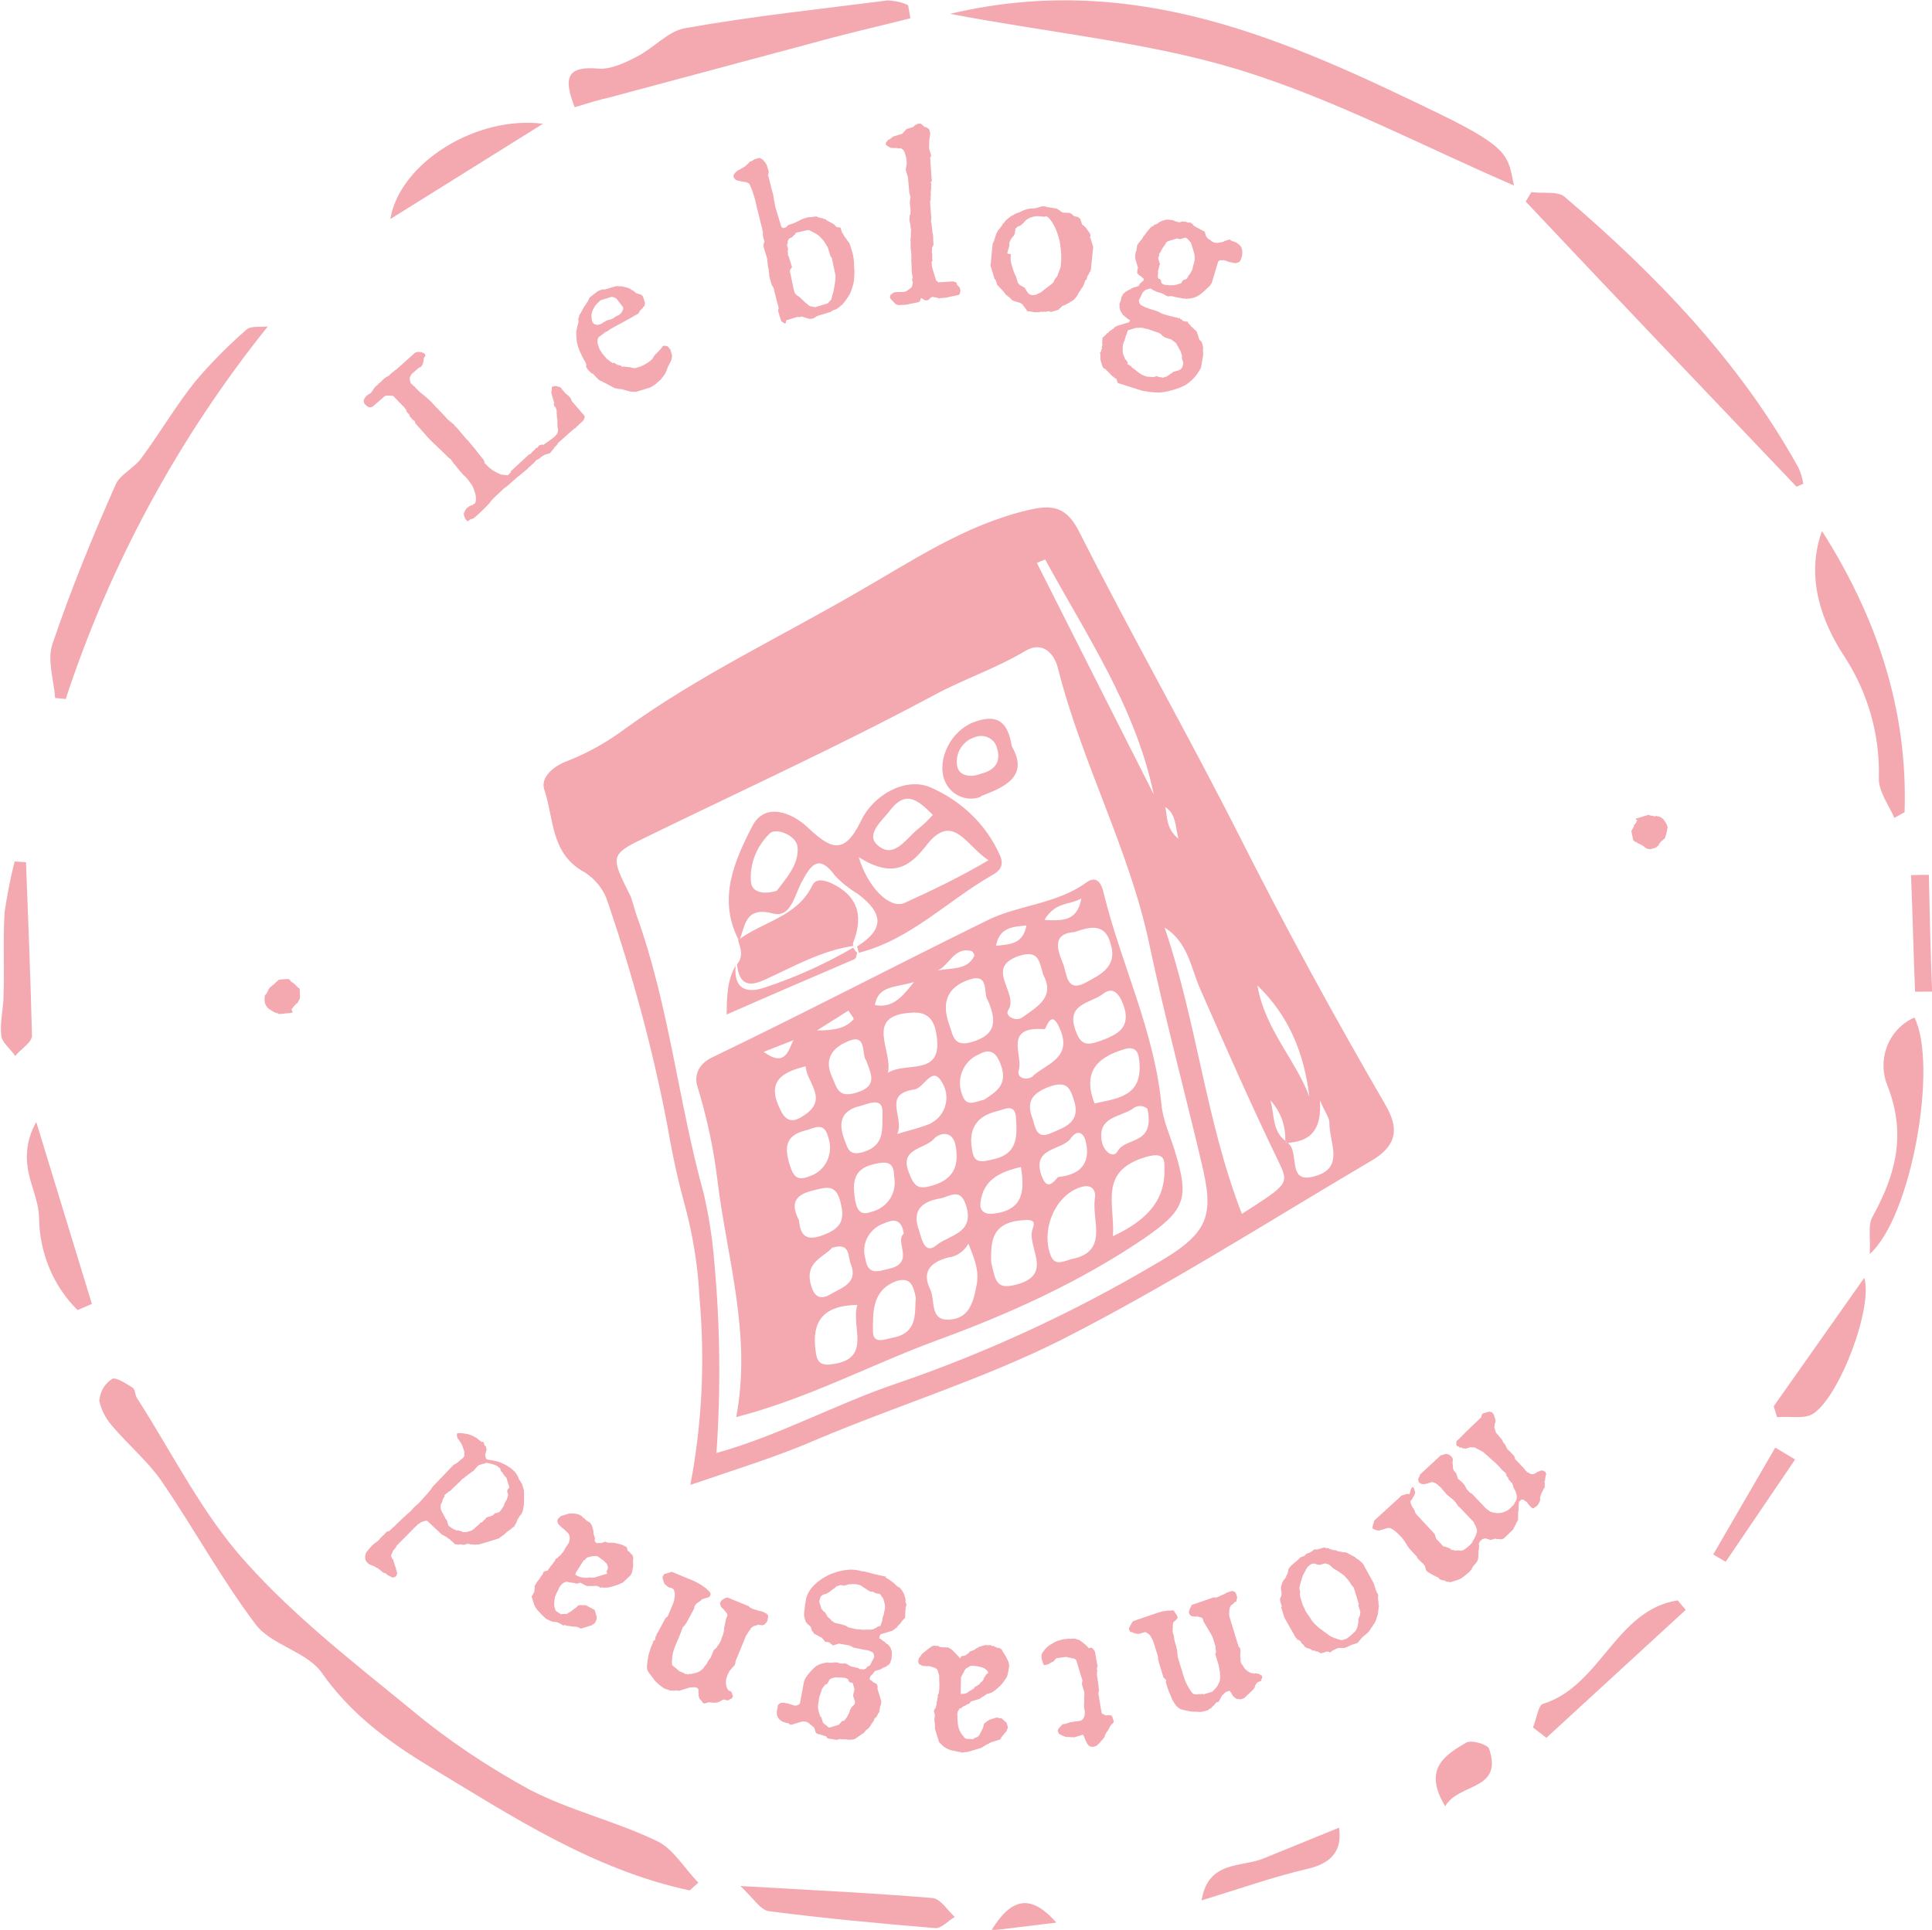 <svg xmlns="http://www.w3.org/2000/svg" width="236.6" height="236.4" viewBox="0 0 236.6 236.4"><style>.st1{fill:#df0e21}</style><g id="Groupe_278_1_" transform="rotate(-17 10660.486 5211.748)" opacity=".356"><g id="Groupe_274_1_" transform="translate(1163.843 348.341)"><path id="TracÃ©_924_1_" class="st1" d="M838.8-2991.3c-10.6-5.9-18.2-15.1-26.1-23.9-4-4.5-7.3-9-9.2-14.8-1-3-4.9-5-6-8-2.4-6.6-3.8-13.5-5.9-20.2-.9-2.8-2.6-5.4-3.8-8.2-.5-1.1-.7-2.3-.6-3.4.4-1 1.2-1.8 2.3-2.1.5-.1 1.5 1.1 2.1 1.8.2.3 0 .9.1 1.3 2.2 7.8 3.5 16 6.9 23.2 3.8 8.2 9.1 15.7 14.1 23.2 3.2 4.9 6.9 9.4 11 13.6 4 3.9 9 6.8 13.1 10.6 1.6 1.5 2.2 4.2 3.3 6.3l-1.3.6z"/><path id="TracÃ©_925_1_" class="st1" d="M936.5-3201.8c23.3 1.5 38.7 15.3 53.7 29.2 7.2 6.7 6.5 7.5 6.2 11.1-9.3-7.9-17.9-16.5-27.9-23.3-9.6-6.5-20.6-11-32-17z"/><path id="TracÃ©_926_1_" class="st1" d="M1018.7-3116.1c-7.2-14.4-14.4-28.7-21.5-43.1l1-.9c1.3.6 3.1.8 3.7 1.7 7.9 12.4 14.6 25.5 17.7 40.1.1.7.1 1.4 0 2.1l-.9.1z"/><path id="TracÃ©_927_1_" class="st1" d="M845.4-3189.6c-14.4 9.8-27 22.2-37 36.4l-1.2-.5c.5-2.2.4-4.7 1.6-6.4 4.1-5.7 8.5-11.1 13.1-16.4.9-1.1 2.9-1.3 4.1-2.3 3.1-2.3 5.9-4.9 9-7 2.5-1.6 5.1-3 7.8-4.2.6-.3 1.7.2 2.6.4z"/><path id="TracÃ©_928_1_" class="st1" d="M889.2-3204.3c-.3-3.9.6-5.1 4.1-3.7 1.4.6 3.4.3 5 0 2.3-.4 4.6-1.9 6.7-1.6 8.3 1 16.5 2.6 24.7 4 .8.3 1.6.7 2.2 1.3l-.2 1.6c-4.1-.2-8.1-.5-12.2-.6-8.6-.3-17.3-.6-25.9-.9-1.3-.1-2.6-.1-4.4-.1z"/><path id="TracÃ©_929_1_" class="st1" d="M1018.3-3073.8c-.2-1.7-.9-3.7-.4-5.2 1.7-5 1.8-10.5.3-15.6-1.4-4.8-1.7-10.6 1.9-15.4 3.3 12 3.7 23.9-.4 35.9l-1.4.3z"/><path id="TracÃ©_930_1_" class="st1" d="M844.9-2990c8.1 3 15.1 5.5 22.1 8.3.9.4 1.3 2 1.9 3-.9.2-2 .9-2.7.6-6.3-2.5-12.6-5.1-18.8-7.9-1-.4-1.4-2.1-2.5-4z"/><path id="TracÃ©_931_1_" class="st1" d="M1013.5-3049.7c1.1 6.3-7.4 23.2-13.7 26.1.7-1.9.8-3.5 1.7-4.3 4.2-4.1 6.9-8.4 6.4-14.8-.3-3.5 2.2-6.6 5.6-7z"/><path id="TracÃ©_932_1_" class="st1" d="M998.3-3021c0 3.8-7.2 13.1-10.9 14.1-1.3.3-2.8-.6-4.3-.9v-1.4l15.2-11.8z"/><path id="TracÃ©_933_1_" class="st1" d="M797.9-3135.5c-1.8 6.8-3.6 13.7-5.5 20.5-.2.8-1.8 1.2-2.7 1.8-.3-1-1.1-2.1-.9-2.9.3-1.6 1.2-3 1.7-4.6 1.1-3.2 1.9-6.5 3.1-9.7.9-1.9 1.9-3.8 3-5.6l1.3.5z"/><path id="TracÃ©_934_1_" class="st1" d="M787.9-3081.2c-2-3.7-2.4-8.1-1.2-12.2.6-2.1.1-4.4.5-6.5.3-1.8 1.2-3.5 2.6-4.8v23.3l-1.9.2z"/><path id="TracÃ©_935_1_" class="st1" d="M884.9-3203.5l-21.3 5.7c3.1-6.2 13.7-9.1 21.3-5.7z"/><path id="TracÃ©_936_1_" class="st1" d="M943.4-2980.2c.7-.8 1.4-2.4 2-2.4 7.4 0 11.9-8.4 19.5-7.3l.6 1.4-20.9 10-1.2-1.7z"/><path id="TracÃ©_937_1_" class="st1" d="M917.1-2975.4c-.4 2.6-1.9 3.9-5.1 3.7-4.4-.3-8.9-.1-13.6-.1 2.2-4.5 5.9-2.4 8.8-2.7 3.3-.3 6.5-.6 9.9-.9z"/><path id="TracÃ©_938_1_" class="st1" d="M983.7-3002.2l-11.8 9.5-1.2-1.3 11.1-10.3 1.9 2.1z"/><path id="TracÃ©_939_1_" class="st1" d="M930.3-2974.1c-1.3-5.2 1.8-6 4.7-6.7.7-.2 2.4.9 2.5 1.5.2 5.5-4.8 2.9-7.2 5.2z"/><path id="TracÃ©_940_1_" class="st1" d="M1014.5-3052.7c1.2-4.6 2.5-9.2 3.7-13.8l2.1.6c-1.3 4.6-2.6 9.2-3.8 13.8l-2-.6z"/><path id="TracÃ©_941_1_" class="st1" d="M872.7-2975.8c4-3.6 6.2-2.3 7.9 1.4l-7.9-1.4z"/></g><g id="X3qEQl_1_" transform="translate(1231.248 417.062)"><g id="Groupe_276_1_"><path id="TracÃ©_942_1_" class="st1" d="M796.7-3186c-1-7.6-.8-7.4 9.6-9 14-2.1 27.8-4.8 41.8-7.2 2.5-.4 5.1.5 7.5-.9.5-.4 1.2-.2 1.6.3.2.3.3.6.2 1-.4 2 1.6 5-1.3 5.8-5 1.2-10.1 2.2-15.2 2.9-10.5 1.7-21.1 3.3-31.6 5-4.2.6-8.4 1.4-12.6 2.1z"/><path id="TracÃ©_943_1_" class="st1" d="M825-3200c2-2.8 5.2-1.9 7.9-2.6 8.8-2.2 17.8-3.2 26.8-4.2l.2 1.3-35 5.5h.1z"/><path id="TracÃ©_944_1_" class="st1" d="M824.9-3200.1c-1.4 1-2.9.7-5.1.3 1.7-.8 3.5-.8 5.1-.3.1.1 0 0 0 0z"/><path id="TracÃ©_945_1_" class="st1" d="M796.7-3115.1c.7-1.9 1.5-3.7 2.3-5.5.7-1.2 2.2-1.8 3.5-1.5 1.4.2 1.1 1.2 1.1 2-.2 1.4-.4 3.2-2.1 3.3-1.3.2-2.5.8-4.8 1.7z"/><path id="TracÃ©_946_1_" class="st1" d="M801.2-3130.2c-.7-2.9-.5-5.3 2.6-6.3.8-.2 2.3-.7 2.5.8.6 3.6-1.8 4.7-5.1 5.5z"/><path id="TracÃ©_947_1_" class="st1" d="M802.1-3138.7c1.7-1.4-1.2-5.5 3.2-5.2 1.1.1 2-.1 2.1 1.5.1 3.9-3.4 2.7-5.3 3.7z"/><path id="TracÃ©_948_1_" class="st1" d="M808.1-3150.9c-.1 3.2-1.9 4.8-4.7 5-1 .1-.7-1.5-.6-2.2.4-3.1 2.4-3.7 5.3-2.8z"/><path id="TracÃ©_949_1_" class="st1" d="M802.1-3124.8c-.8-.1-2.2.5-2.1-1.3.1-2.3 1.7-2.5 3.4-2.4 1 0 2.2-.2 2 1.5-.2 2-1.5 2.3-3.3 2.2z"/><g id="Groupe_275_1_"><path id="TracÃ©_950_1_" class="st1" d="M855.6-3162c.1-1.1-.1-2.4-1.6-1.9-4.3 1.5-8.8.2-13 .9-12.4 2-24.7 4.3-37.1 6.2-2.1.3-2.8 1.7-2.8 2.8 0 3.9-.3 7.8-1 11.7-1.7 9.5-1.5 19.4-6.3 28.5 9 .4 17.5-1.3 26.2-1.8 9.4-.5 18.8-1.7 27.9-4.5 6-1.9 6.8-3.1 6.8-9.2 0-2-.3-4 .1-5.9 1.8-9 .3-17.9.8-26.8zm-2.8-.2c-1.3 2.5-2.9 2-5.1 1.2 2-1.8 3.5-.8 5.1-1.2zm-1 12c1.4-.6 2 .3 2.1 1.9.2 3.1-1.9 3.2-3 3.4-2.4.2-3.4.2-3.5-1.9-.3-3.6 2.6-2.8 4.4-3.4zm-5.3 17.1c.4-2.9 2.9-2.1 4.7-2.6.7-.3 1.4-.1 1.8.5-.4 4.6-3.5 2.5-5 3.9-.8.8-1.7-.5-1.5-1.8zm-1.1-27.9c-1.1 2.1-2.6 1.6-4.3 1.3 1.1-2.1 2.7-1.6 4.3-1.3zm-5.2 9.3c2-1.6-1.4-5.9 3.3-6 2.5 0 2.1 1.4 2.1 3.1.6 3-1.8 3.5-3.9 4.2-1 .4-2.1-.8-1.5-1.3zm-.9 7.4c1.1-1.5-.3-5.8 4.5-3.9.2.1 1.5-2.3 1.8.4.5 3.9-2.6 3.7-4.7 4.6-.7.5-2.2-.1-1.6-1.1zm3.2 3c1.9 0 2.2.7 2.2 2.4.1 2.9-2 2.9-3.8 3.1-2 .3-1.7-1.2-1.7-2.3-.2-2.4 1-3.1 3.3-3.2zm.5 6.8c1.2-.9 1.7 0 1.6 1-.2 2.9-2.1 3.6-4.5 3.1-1.1.7-1.8 1-1.9-.8-.1-3.7 3.3-2.1 4.8-3.3zm-5-25.5c.2.1.3.7.2.7-1.4 1.5-3.2.5-4.9.4 1.6-.1 2.8-2.2 4.7-1.1zm-5.2 7.7c-.1-2.7 1.1-4.3 3.9-4.4 2.8-.1 1.1 2.2 1.5 3.1.3 2.8-.3 4.3-3.3 4.3-2.5 0-2-1.5-2.1-3zm2.4 4.7c1.4-.3 2.1.2 2.2 1.9.2 2.7-1.5 3.1-3.2 3.6-1.2-.1-2.4.3-2.4-1.5-.1-2 1.4-3.8 3.4-4zm2.1 8.7c-.5 2.1-1 4.4-4.2 4.1-1.4-.1-2.4-.1-2.1-1.9.3-2.5 1.7-3.7 4.1-3.6 1 .1 2.6-.4 2.2 1.4zm-7.1-19.5c-2 1.4-3.5 2.3-5.4 1.3 1.1-2.2 3-1.3 5.4-1.3zm-1.4 3.5c2.3.5 2.4 2.1 2.1 3.8-.8 4.8-4.5 1.7-7 2.4 1.4-2.4-.8-7.6 4.9-6.2zm-2.4 9.1c1.2.2 3-2.3 3.5.2.5 1.9-.7 3.9-2.6 4.3-.2.1-.4.1-.6.1-1.2.1-2.4 0-3.9 0 1.5-1.7-.4-5.2 3.6-4.6zm.5 6.5c.8-.5 2.6-.5 2.3 1.7-.3 2.3-1.4 3.7-4 3.7-1.7 0-2.3-.3-2.4-2.2-.4-3.4 2.6-2.3 4.1-3.2zm-5.1-11.6c.1 1.9.4 3.4-2.3 3.4-2.4 0-2.1-1.3-2.3-2.8-.3-2.4 1.2-3.3 3-3.5 2.8-.4 1.2 2 1.6 2.9zm-.3-6.5c.1.4.4 1.1.3 1.2-1.3.8-2.7.6-4.7 0l4.4-1.2zm-1.9 11.6c1.2 0 2.9-.2 2.2 1.7-.6 1.7-.8 3.8-3.6 3.8-1.9 0-1.7-1-1.8-2.3-.1-2.2.8-3.4 3.2-3.2zm-4.1 10.8c.3-2 .8-3.7 3.5-3.5 1.4.1 2.5.3 1.9 2.2-.2 2-1.9 3.4-3.9 3.3-1.6.1-1.6-.9-1.5-2zm-1.5-20.9c-.9.9-1.9 3-3.9.3l3.9-.3zm.5 3.5c-.5 1.9 1.6 4.7-2 5.7-1 .3-2.2.5-2.5-1.4-.7-3.8 1.3-4.5 4.5-4.3zm-2.4 7.5c1.1.1 2.6-.5 2.5 1.6.1 2-1.4 3.8-3.4 3.9h-.1c-1.7.2-2-.5-2-2.1 0-2.1.5-3.5 3-3.4zm-1.3 7.3c1.8.1 3.1 0 2.9 2.5-.1 2.4-1.2 3-3.4 3.1-2.3.1-2.4-1.1-2.1-2.6-.4-2.3.4-3.1 2.6-3zm-4.1 21c-1.7-.3-1.3-1.5-1.2-2.3.6-3.3 2.4-4.9 6.5-3.7-1.6 2.4-.1 7-5.3 6zm2.5-8.2c-1.7.4-2-.7-1.9-2.1.2-2.6 2.5-2.5 3.8-3.3 2.4 0 1.5 1.6 1.6 2.6.2 2.5-1.9 2.4-3.5 2.8zm9.9 3.5c-.7 1.6-.9 4.2-4.2 3.8-1-.1-2.5.1-2-1.5.7-2.3 1.4-4.9 4.7-5 1.5.1 1.7.9 1.5 2.7zm.9-8c-1.4.6.3 3.8-2.9 3.6-1.4-.1-2.8.1-2.5-2 0-1.9 1.5-3.4 3.4-3.5 1-.1 2.3-.2 2 1.9zm6.6 8.8c-1 1.9-2.1 3.5-4.4 2.9-2.3-.6-.9-2.7-1.1-4.2-.4-2.4 1-3.2 3.3-3.1 1 .2 2.1-.2 2.8-.9.2 2.2.3 3.7-.6 5.3zm-3.1-6.3c-1.8.8-1.6-1.1-1.6-2.2-.2-2.8 1.4-3.4 3.7-3.1 1.2.1 2.7-.6 2.7 1.8 0 3.5-3 2.8-4.8 3.5zm11.8 1.5c-1.5 1.9 1 6.3-4.1 6-2.5-.1-2.1-1.4-2-3.5.6-2 1.2-4.5 4.7-3.9.9.2 2.3.3 1.4 1.4zm-4-3.1c-1.3-.2-1.6-1-1.2-1.8 1.1-2.5 3.3-2.9 6-2.7-.4 3-1.3 5.1-4.8 4.5zm12.4 1.7c-1.3 2.5-.2 6.9-5 6.4-1.3 0-2.3.2-2.3-1.5 0-3.4 2.9-6.6 6-6.6 1.5 0 1.6 1 1.3 1.7zm9.1-.7c-1.1 3.8-4.2 5.3-8.4 5.9 1.4-3.7.6-8.1 6.6-8.1 2.7 0 2.1 1.2 1.8 2.2zm.9-13.4c-.9 4-3.9 3.3-6.7 3.1-.3-4.2 2-5.3 5.4-5.3 1.8 0 1.5 1.3 1.3 2.2zm-3.3-11.4c-2.9.6-1.9-1.8-2.1-3.2-.2-2 0-3.7 2.5-3.1 2.2-.1 3.9.1 3.8 2.7 0 2.9-2.3 3.2-4.2 3.6z"/><path id="TracÃ©_951_1_" class="st1" d="M881-3127.2c-2.8-12-5.3-24.1-7.4-36.3-2.4-13.9-5.5-27.7-7.9-41.6-.6-3.6-2.2-4.3-5.3-4.5-7.9-.5-15.3 1.8-22.8 3.5-10.7 2.5-21.7 4.1-32.2 7.7-2.5.9-5.2 1.5-7.9 1.7-1.7.1-3.8.9-3.7 2.6.1 3.7-1.6 7.7 1.8 11.1 1 1.2 1.6 2.7 1.6 4.3.3 9.4 0 18.8-1 28.1-.4 3.1-.7 6.3-.8 9.4-.1 4-.6 8.1-1.6 12-1.6 7.6-4.2 14.9-7.8 21.7 6.1-.2 11.3-.2 16.5-.8 10.7-1.1 21.5-1.1 32.1-2.9 14.3-2.5 28.3-6.4 42.4-9.8 4.3-.9 4.7-3.2 4-6.2zm-10.7-18.5c2.7 4.9 3 9.8 2.1 14.9-.3-4.9-2.8-9.5-2.1-14.9zm-4.4-24.2c1 1.2.5 2.5.4 4.2-1.1-1.7-.5-2.9-.4-4.2zm-6.8 15.7c-.8 9.1-1.1 18.2-1.7 27.3-.4 6.7-1.6 8.5-9.1 10.2-11.2 2.7-22.7 4.3-34.3 4.7-7.9.2-15.7 1.9-23.8 1.7 2.8-7.3 5-14.8 6.6-22.5.6-2.7 1-5.5 1.2-8.3.3-11.7 2.7-23.3 2.1-35.1v-2.3c-1-5.9-1-5.7 4.8-6.6 12.7-2 25.4-3.7 38-6.2 4-.8 8.2-.9 12.2-1.9 2.5-.6 3.3 1.5 3.2 3.2-.6 12 1.9 23.9.8 35.8zm1.6-49c2.1 10.3 5.3 20.5 4.3 31.4-1.8-10.4-3.6-20.8-5.4-31.3l1.1-.1zm-.4 83.7c-.9-12.2 1.6-24.1 1.2-36.3 2.3 2.6 1.6 5.9 2 8.7.9 7.7 1.8 15.3 3 23 .4 2.8.2 2.8-6.2 4.6zm13.5-7.5c-.7 2.2.2 5.7-3.4 5.7-4 .1-1-3.4-2.2-4.9-.1 0-.1 0-.2-.1v-.2c-1.2-1.7-.3-3.5-.3-5.3.8 1.7.9 3.5.3 5.3v.1s.1.1.1.2c2.5.6 4.5.1 5.4-3.8.2 1.7.5 2.4.3 3z"/><path id="TracÃ©_952_1_" class="st1" d="M868.1-3126.3z"/><path id="TracÃ©_953_1_" class="st1" d="M816.1-3171.5c2 1.3 3.3-1.5 4.6-2.7 1.7-1.7 3-2.6 4.1.6.5 1 1.2 2 2 2.9 2.4 3.3 1.7 5.1-2 6.1v.8c6.5.3 12.2-2.9 18.3-4.3 1-.2 1.9-.6 1.7-2.1-.5-4.1-2.6-7.8-5.8-10.5-2.5-2-6.9-1.1-9.3 1.6-3.2 3.4-4.5 2.1-6.4-1.2-1.3-2.3-4.1-4.6-6.5-2.1-3.3 3.4-6.7 7.3-5.6 12.9 1.2-1.3 1.8-3.9 4.9-2zm17.5-7.9c2.7-1.9 3.7.1 4.8 2.1-.7.4-1.4.8-2.2 1.1-1.8.7-4 2.8-5.4.4-1-1.7 1.6-2.7 2.8-3.6zm3 5.4c4.3-3 4.6 1.6 6.7 4-3.7.9-7.5 1.5-11.4 2-1.9.2-3.7-3-3.7-7 3.2 3.7 5.6 3 8.4 1zm-21.9-2c.5-2.2 2-4 4-5 1-.4 3 1.3 2.7 2.6-.4 2.1-2.5 3.3-4 4.4-1.7 0-3-.7-2.7-2z"/><path id="TracÃ©_954_1_" class="st1" d="M812.7-3164c3.9-.5 7.7-1.4 11.7-.8 0-.1 0-.3.1-.4 2.3-2.9 2.1-5.4-.4-7.7-.8-.7-1.7-1.2-2.4-.4-2.9 3.1-7.1 2.4-10.6 3.7 0 1 .1 2.1-1 2.8-.4 2.2.3 3.1 2.6 2.8z"/><path id="TracÃ©_955_1_" class="st1" d="M845-3177.8c2.6-.2 6.1-.5 5.1-4.7.4-2.9-.4-4.4-3.6-4.2-2.9.2-5.6 2.9-5.5 5.7.1 1.9 1.7 3.4 3.6 3.3.1-.1.3-.1.4-.1zm1.1-7.1c1.1-.1 2.1.7 2.2 1.8v.5c-.1 1.7-1.2 2.3-2.9 2.2-1.2.1-2.6-.5-2.4-1.8.2-1.5 1.5-2.7 3.1-2.7z"/><path id="TracÃ©_956_1_" class="st1" d="M824.6-3163.9c-.2-.2-.2-.5-.3-.7-3.8.9-7.7 1.4-11.7 1.5-2.4.1-3.8-.9-2.7-3.6-1.5 1.4-2.1 3.2-2.8 5.4 5.9-.7 11.4-1.3 16.9-1.9.3 0 .5-.5.6-.7z"/><path id="TracÃ©_957_1_" class="st1" d="M824.4-3164.7c.1.1.2 0 .2 0h-.2z"/></g></g></g><g id="Groupe_277_1_" transform="translate(1190.964 366.478)"><path id="TracÃ©_958_1_" class="st1" d="M834.6-3178c-.1-.1-.1-.3-.1-.5 0-.1 0-.3.1-.4l.3-.3c.1-.1.3-.2.4-.2.1-.1.3-.1.5-.1s.3-.1.4-.1l.1-.1c.2-.3.3-.7.3-1.1 0-.4 0-.7-.1-1.1-.2-.5-.3-1-.6-1.4-.2-.4-.4-.9-.6-1.4 0-.1 0-.1-.1-.2 0-.1-.1-.2-.1-.3 0-.1-.1-.2-.1-.3s0-.1-.1-.2l-.2-.3-.2-.4c-.3-.5-.6-1.1-.9-1.6-.3-.5-.6-1.1-.8-1.6l-.7-1.5v-.2c0-.1 0-.2-.1-.2 0-.1-.1-.1-.1-.2s-.1-.1-.1-.2-.1-.1-.1-.2v-.2c0-.1 0-.2-.1-.2 0-.1 0-.2-.1-.2v-.4s-.1-.1-.1-.2-.1-.2-.2-.4-.1-.3-.2-.4c-.1-.1-.1-.2-.1-.2l-.4-.8c-.1 0-.1-.1-.2-.1s-.2-.1-.3-.1c-.1 0-.2-.1-.3-.1h-.2l-1.8.8h-.1-.1-.1c-.1 0-.2-.1-.3-.2-.1-.1-.1-.2-.2-.3-.1-.2-.1-.4 0-.6.2-.2.3-.3.5-.4.1 0 .2-.1.3-.1.1 0 .2 0 .3-.1.2-.1.3-.2.4-.3.1-.1.3-.2.4-.3h.1s.1 0 .2-.1.1-.1.2-.1l.2-.1s.1 0 .2-.1l.2-.1c.1 0 .1-.1.2-.1h.1s.1-.1.3-.1.3-.1.5-.2.3-.1.5-.2.2-.1.3-.1l2.8-1.3h.3c.1 0 .2.1.3.1.1 0 .2.1.3.2.1 0 .1.1.2.2v.2c0 .1-.1.1-.1.1l-.1.1c-.1 0-.1.1-.1.1 0 .1-.1.2-.1.2 0 .1 0 .2-.1.2 0 .1-.1.1-.1.2l-.2.2c-.1 0-.1.1-.2.1h-.2l-1.1.5-.3.3c-.1.2-.1.3-.1.5v.2c0 .1.1.2.1.2s.1.1.1.2.1.1.1.1c.2.5.5 1 .8 1.4.3.5.6.9.8 1.4l.1.2c0 .1.1.2.2.4l.3.6.3.6c.1.2.1.3.2.4 0 0 0 .1.1.2s.1.2.2.3.1.2.2.3.1.2.1.2c0 .1.1.2.2.4s.2.4.3.7c.1.2.2.5.3.7s.1.3.2.4l.6 1.4c0 .1.1.2.1.3.1.2.1.3.2.5s.1.3.2.5.1.2.1.3v.4l.1.1c.1.2.2.5.4.7.1.2.3.4.5.6.2.2.4.4.6.5.2.1.5.2.7.3l.1-.1c.1 0 .2-.1.2-.1.1 0 .1-.1.2-.2l2.5-1.2s.1-.1.3-.1.2-.1.4-.2.3-.1.4-.2c.1-.1.2-.1.3-.1.1 0 .1-.1.2-.1l.1-.1H846.1c.1 0 .1 0 .2.1l.9-.3c.3-.1.6-.2.8-.3.1-.1.2-.1.3-.2.1-.1.2-.2.2-.3.1-.1.1-.2.1-.4 0-.1.1-.3.1-.4 0 0 0-.1.1-.3 0-.1.1-.3.1-.5s.1-.3.1-.5c0-.1.1-.2.1-.3v-.2-.2c0-.1 0-.1-.1-.2v-.2-.1s0-.1.1-.1v-.2-.2-.1-.2-.2-.1c0-.2 0-.4.1-.5.1-.2.1-.3.2-.5h.1c.2 0 .3 0 .5.1.1.1.2.1.3.2.1.1.2.2.2.4.1.1.1.3.2.4v.1l.1.1s.1.1.1.2l.1.1c.1.2.2.4.2.6 0 .2.1.4.2.6l.7 1.6c.1.1.1.3 0 .4-.1.1-.2.3-.3.3 0 0-.1.1-.2.1-.1.1-.3.1-.4.2-.1.1-.3.1-.4.2-.1.1-.2.1-.3.1l-2.4 1.1-.1.1-.1.1-.2.1c-.1 0-.2.1-.3.2s-.2.1-.3.2-.2.1-.3.2h-.2-.1-.1-.2-.1c-.1 0-.2.1-.4.1-.2.1-.4.2-.6.2s-.4.2-.6.3-.3.1-.4.2l-.3.1c-.1.1-.3.2-.6.3-.3.1-.6.3-1 .4-.4.2-.7.3-1.1.5-.4.2-.7.3-1 .4l-.6.3c-.6.3-1.1.5-1.6.9-.5.3-1.1.6-1.7.9l-.7.3h-.4c-.4.2-.5.1-.5-.1z"/><path id="TracÃ©_959_1_" class="st1" d="M854.1-3192.6c-.1-.6-.2-1.1-.2-1.7 0-.6.1-1.1.3-1.7 0-.1.1-.2.2-.4s.2-.4.3-.5c.1-.2.2-.3.2-.5s.1-.2.1-.2c.1-.2.2-.4.4-.5l.5-.5c.2-.2.4-.3.6-.5.2-.1.3-.3.5-.5.2-.1.3-.1.5-.2s.4-.1.5-.2c.3-.1.6-.1.8-.1.2.1.4.1.7.1h.7c.2 0 .4 0 .6.1.2.1.4.1.5.2.2.1.3.2.5.3.1.1.3.2.4.4l.1.1.1.1.1.1v.1l.2.2c.1.1.2.1.3.2.1.1.2.1.2.2.1.1.1.2.1.3v.6c0 .1 0 .2-.1.3 0 .1-.1.2-.2.2 0 0-.1 0-.1.1l-.2.1c-.1 0-.1.1-.2.1 0 0-.1 0-.1.1 0 0-.1 0-.1.1 0 0-.1 0-.1.1-.1 0-.3.1-.5.1l-.8.2-1 .2-1 .2c-.3.1-.6.1-.8.2-.2.1-.4.1-.5.1l-.2.1c-.1 0-.2.1-.3.1s-.2.1-.3.1c-.1 0-.2.1-.2.1-.2.2-.3.5-.3.8 0 .3 0 .6.1.9.1.3.2.6.3.8.1.3.3.5.5.8l.1.1s0 .1.1.1h.1c.1 0 .1.1.1.1.1 0 .1.1.1.1l.1.1.1.1c.1 0 .1.1.2.1s.1.1.2.2l.1.1h.2c.1.1.2.1.4.2s.3.1.4.2c.2.1.3.2.5.2.4 0 .8 0 1.2-.1.4-.1.8-.2 1.1-.4.2-.2.4-.4.7-.5.2-.1.5-.3.7-.4l.1-.1c.1 0 .1-.1.1-.1h.1c.1 0 .2 0 .3.1.1 0 .2.1.2.1 0 .1.1.1.1.2s.1.2.1.3v.6c0 .2-.1.4-.2.5 0 0 0 .1-.1.2l-.2.2c-.3.3-.5.5-.7.8-.2.3-.5.5-.8.7 0 0-.1 0-.1.1-.1 0-.1.1-.2.1s-.1 0-.2.1-.1 0-.1 0c-.2.1-.3.2-.4.2-.3.1-.6.2-.9.2h-1.4c-.2 0-.3 0-.5-.1-.1 0-.2-.1-.3-.1-.1 0-.1-.1-.2-.1-.1-.1-.2-.1-.3-.2s-.2-.1-.3-.2c-.1 0-.1-.1-.2-.1 0 0-.1-.1-.2-.1s-.1 0-.2-.1c-.1 0-.1-.1-.2-.1l-.2-.1-.2-.2-.4-.4-.4-.4-.3-.3c-.2-.1-.3-.3-.4-.5l-.3-.6s0-.1-.1-.1l-.1-.1c-.2-.3-.3-.6-.4-.9.2-.3.1-.6 0-1zm2.4-4c0 .2.1.3.3.4.1.1.3.1.4.1.2 0 .3 0 .5-.1.2 0 .3-.1.5-.1H858.8c.1 0 .2 0 .4-.1.2 0 .3-.1.5-.1s.3-.1.5-.2l.3-.3c.1-.2.1-.3 0-.5-.1-.3-.2-.5-.3-.8-.1-.3-.3-.5-.6-.6h-1-.1H858.2l-.6.3c-.2.1-.4.3-.6.5-.2.2-.3.4-.4.6-.1.4-.2.7-.1.9z"/><path id="TracÃ©_960_1_" class="st1" d="M878.9-3189.6l-.3-.4v-.1-.3-.3-.4c0-.1 0-.3.1-.4.1-.1.1-.2.1-.4v-.2-.2l.1-1.9c0-.1-.1-.2-.1-.3v-.8c0-.2 0-.4.1-.7 0-.2.1-.4.1-.7s.1-.4.1-.7c.1-.2.1-.5.1-.7v-.2-.1-.1-.2-.2V-3199.2c0-.1 0-.3.1-.4 0-.1.1-.2.2-.3v-.4c0-.2 0-.4.1-.6s0-.4.1-.6v-.4l.1-1.7c0-.6.1-1.2.1-1.8 0-.6 0-1.1-.1-1.7 0-.2-.2-.3-.3-.4l-.6-.3c-.2-.1-.3-.2-.5-.3-.1-.1-.2-.3-.2-.5 0-.1 0-.2.1-.2 0-.1.1-.1.2-.2.1 0 .1-.1.2-.1s.2-.1.2-.1h.2c.1 0 .2-.1.4-.1.1 0 .3-.1.4-.1l.2-.1c.2-.1.3-.1.4-.2s.3-.1.4-.1c.1 0 .3-.1.4-.1h.6l.3.3c.1.1.1.3.2.4 0 .1.1.3.1.4v.8s0 .2-.1.2c0 .1 0 .2-.1.2s0 .1 0 .1l-.1 1.9v.4l-.1.8-.1.9V-3201.1c0 .1 0 .1.1.2 0 .1.1.1.2.1s.3 0 .4-.1c.1-.1.3-.1.4-.1h.4c.3 0 .5-.1.8-.1.3-.1.5-.1.8-.1.2 0 .5 0 .7.1.2 0 .5.1.7.1 0 .1.1.1.2.2s.2.1.3.2c.1 0 .2.1.3.2.1 0 .2.1.2.2l.1.1.2.2.2.2.1.1.1.1s.1.1.1.2c.1.1.1.1.1.2l.1.1c.1 0 .1.1.2.1s.2.1.2.1v.6c.1.2.1.5.2.7s.1.4.2.6c.1.2.1.4.1.6v.7c0 .6-.1 1.2-.3 1.8-.1.6-.3 1.1-.5 1.6s-.6 1-.9 1.4c-.4.4-.9.8-1.4 1.1h-.1s-.1.1-.2.1l-.2.1h-.1c-.1.1-.3.1-.5.1s-.3 0-.4.1h-1.6c-.2 0-.3 0-.5.1-.2 0-.4.1-.5 0-.1 0-.2 0-.3-.1-.1-.1-.2-.1-.3-.2-.1-.1-.2-.1-.3-.2-.1-.1-.2-.1-.3-.1h-.1c-.1 0-.1 0-.2-.1h-.2-1.3c-.1.4-.2.3-.3.3zm2.5-5.8l-.2 2.2v.3c0 .1 0 .2.1.3 0 .1.1.2.2.3.1.1.2.3.3.5.1.2.2.3.3.5s.2.3.2.3c.1.2.2.3.4.4.2.1.3.2.5.2h1.5l.3-.2c.1 0 .2-.1.3-.2 0-.1.1-.1.1-.2.1-.1.1-.2.2-.3s.1-.2.2-.3c0-.1.1-.1.1-.2l.4-.8c.1-.2.2-.5.3-.8l.1-1.1.1-1.1c-.1-.1-.1-.2-.1-.3v-.3-.3-.4c0-.2-.1-.3-.1-.5-.1-.2-.1-.4-.2-.6l-.3-.6c-.1-.1-.2-.3-.3-.4 0 0-.1 0-.1-.1 0 0-.1 0-.1-.1 0 0-.1 0-.1-.1l-.1-.1s-.1 0-.1-.1c-.1 0-.1-.1-.1-.1-.1 0-.1-.1-.2-.1l-1.4-.1h-.1s-.1 0-.1.1c0 0-.1.1-.2.1s-.1.1-.2.1c-.1.1-.2.1-.3.1-.1 0-.2 0-.3.1l-.1.1s-.1.1-.1.2-.1.1-.1.2l-.1.1v.3c0 .1 0 .3-.1.4s0 .3-.1.4 0 .2 0 .3V-3195.9c-.4.2-.4.4-.4.5z"/><path id="TracÃ©_961_1_" class="st1" d="M895.3-3187.3c-.4 0-.8-.1-1.1-.1-.3 0-.7-.1-1-.2-.2 0-.4-.1-.6-.3l-.3-.6s0-.1-.1-.2v-.2c0-.1.1-.1.1-.2.1-.1.2-.1.2-.1.1 0 .2-.1.3-.1h.2l1.1.3h.2c.1 0 .2-.1.3-.1.1 0 .2-.1.3-.1.1 0 .1-.1.2-.1l.1-.1c0-.1.1-.1.1-.2s.1-.1.1-.2v-.1c0-.1 0-.3.1-.4s.1-.3.1-.5c.1-.5.3-1.1.4-1.6.2-.5.3-1 .4-1.6l.1-.3.2-.7c0-.1.1-.1.1-.2s.1-.2.1-.3.1-.2.1-.3c0-.1 0-.1.1-.2v-.2c0-.2.1-.4.1-.6 0-.2 0-.4.1-.6 0-.1.1-.2.1-.3.1-.1.1-.2.2-.2 0-.1 0-.2.1-.3 0-.2.1-.3.1-.5s.1-.4.1-.5c0-.1.1-.2.1-.3 0-.1.1-.1.1-.2s.1-.1.1-.2v-.1-.2-.2l.4-1.9v-.1-.2-.2V-3203.1c0-.2.1-.4.2-.5.1-.2.1-.3.2-.5 0-.2.1-.4.1-.6v-.5c0-.2 0-.4-.1-.5-.1-.2-.2-.3-.4-.3 0 0-.1 0-.2-.1-.1 0-.2-.1-.3-.1l-.3-.1c-.1 0-.2-.1-.2-.1l-.2-.2c-.1-.1-.1-.2-.2-.2v-.2l.1-.2s.1 0 .2-.1.2-.1.3-.1.2-.1.3-.1c.1 0 .1-.1.2-.1h1.2s.1 0 .1-.1c.1 0 .2-.1.2-.1l.2-.1s.1 0 .1-.1h.8c.1 0 .2 0 .3-.1s.2 0 .3-.1H901.8c.1 0 .3.1.3.2.1.1.1.2.2.3 0 .1.1.1.2.2.1 0 .1.1.2.2s.1.1.1.2v.4c-.1.3-.3.6-.4.9l-.3.9v.9l-.1.1-.1.1-.6 2.6v.1s0 .1-.1.1c0 0 0 .1-.1.1s0 .1 0 .1 0 .2-.1.3c0 .2-.1.4-.2.6-.1.2-.1.4-.2.6-.1.2-.1.3-.1.3 0 .1 0 .1-.1.2 0 .1-.1.1-.1.2l-.4 1.8v.1s-.1.1-.1.2-.1.2-.1.2V-3196c-.1.3-.1.7-.2 1 0 .3-.1.7-.2 1l-.1.4v.1l-.1.1-.1.1-.1.1s0 .1-.1.3-.1.3-.1.4-.1.3-.1.4c0 .1-.1.2-.1.3v.1s0 .1-.1.1c0 0 0 .1-.1.1v.2c-.1.2-.1.4-.1.7v1.3c0 .1 0 .2.1.2 0 .1.1.2.1.2l1.7.4c.1 0 .1.1.2.1.1.1.2.1.2.2v.2c0 .1 0 .1.1.2 0 .1 0 .1.1.2v.4c0 .1-.1.2-.1.2 0 .1-.1.1-.1.2-.1.1-.1.1-.2.1l-1.1-.1c-.4 0-.8-.1-1.2-.2-.1 0-.2 0-.2-.1-.1 0-.1-.1-.2-.1s-.1-.1-.2-.1-.1-.1-.2-.1h-.2c-.1 0-.1.1-.2.1s-.1.1-.2.1h-.2c-.1 0-.1 0-.2-.1-.1 0-.1-.1-.2-.2l-.2-.2c-.3.5-.4.4-.5.4z"/><path id="TracÃ©_962_1_" class="st1" d="M907.4-3183.4l-.2-.2c-.1-.1-.2-.1-.3-.2s-.2-.1-.3-.2c-.1-.1-.2-.1-.2-.2 0 0-.1-.1-.1-.2-.1-.1-.1-.2-.2-.3s-.1-.2-.2-.3-.1-.2-.1-.2c0-.1-.1-.2-.1-.3-.1-.1-.1-.3-.2-.4s-.1-.3-.2-.4c0-.1-.1-.1-.1-.2v-.1-.3c0-.1 0-.3-.1-.4v-.3-.4-.5-.4c0-.1 0-.2.1-.3l.9-2.2c.1-.2.3-.3.4-.5.1-.2.3-.4.4-.6l.2-.2c.1-.1.2-.2.4-.3.1-.1.3-.2.4-.3.1-.1.2-.2.3-.2.2-.2.4-.3.7-.4.2-.1.5-.2.7-.2.2-.1.5-.1.7-.1.2 0 .5-.1.8-.1.3 0 .6 0 .9.1.3.1.6.1.9.1h.3c.1 0 .2 0 .3.1h.1l.1.1c.1 0 .1.1.2.1s.1.1.2.1l.6.3c.1 0 .2.1.3.2.1.1.1.2.2.2 0 .1.1.2.1.2l.2.2.6.2.2.1.1.1.1.1.1.2s0 .1.1.1l.1.1s.1 0 .2.1c.1 0 .1.1.2.2 0 0 .1.1.1.2V-3190.5l.1.1.1.1v.1l.1.1c0 .1.1.2.1.3 0 .1.1.2.1.3s.1.2.1.3v.2c0 .1 0 .1-.1.2s0 .1 0 .2v1.1l-1.1 2.6-.1.1c0 .1-.1.1-.2.2s-.1.2-.2.2l-.2.2c0 .1-.1.1-.1.2s-.1.1-.2.1c-.1.1-.2.3-.3.4-.1.1-.2.3-.4.4 0 0-.1 0-.1.1 0 0-.1 0-.1.1-.2.1-.4.3-.6.5-.2.2-.4.3-.6.4-.2.1-.5.1-.7.2-.2 0-.4.1-.7.1h-.1c-.1 0-.1.1-.2.1s-.1.1-.2.1-.1 0-.1.1h-1s-.1 0-.2-.1-.2-.1-.4-.1c-.1 0-.3-.1-.4-.1l-.3-.1h-.2c-.1 0-.2-.1-.3-.1s-.3-.1-.5-.2-.3-.2-.5-.2c-.3-1-.4-1.1-.4-1.1zm.5-6.2c-.2.4-.3.9-.3 1.4 0 .5 0 .9.1 1.4v.7c0 .1 0 .2.1.3 0 .1.1.2.2.3l.1.1.1.1.1.1s.1.1 0 .1c.1.1.1.2.1.3 0 .1.1.2.1.3 0 .1.1.2.1.2l.2.2c.3.1.5.2.8.1.3 0 .6-.1.8-.2.3-.1.5-.2.8-.3.3-.1.5-.2.7-.3.1-.2.3-.3.4-.4.2-.1.3-.2.4-.4.2-.2.3-.4.5-.6.1-.2.2-.4.3-.7.2-.5.3-.9.4-1.4.1-.5.2-1 .2-1.5s0-1-.1-1.5-.2-1-.5-1.4c0 0-.1-.1-.3-.1s-.2-.1-.3-.1c-.4-.2-.8-.3-1.2-.3-.4 0-.9.1-1.2.4-.1 0-.2.1-.3.1-.1.1-.2.1-.2.1h-.2-.1c-.1 0-.1.1-.2.1s-.1.1-.2.1v.1c0 .1-.1.1-.1.2s-.1.1-.1.2c0 0 0 .1-.1.1 0 .1-.1.1-.2.2-.1 0-.1.1-.2.1l-.3.3c-.1.1-.2.2-.2.3l-.1.3c-.1.1-.1.2-.2.3s-.1.2-.2.3c0 .1-.1.1-.1.2l.4.2z"/><path id="TracÃ©_963_1_" class="st1" d="M915.8-3171.2c-.2-.2-.4-.5-.5-.7-.1-.3-.3-.5-.4-.8l-.1-.1c0-.1-.1-.1-.1-.1-.1-.1-.1-.3-.1-.4v-.5c0-.2 0-.3.1-.5 0-.2.1-.3.1-.4v-.1c0-.1 0-.1.1-.1 0 0 0-.1.1-.1s0-.1 0-.1l.1-.1.1-.1v-.1s0-.1.1-.2.1-.2.1-.3.1-.2.1-.3c0-.1.1-.1.1-.2v-.1s.1-.1.2-.1.1-.1.2-.1l.2-.1s.1 0 .1-.1h.1c.1 0 .1 0 .2-.1l.2-.1h.1c.1 0 .1 0 .2-.1.1 0 .2 0 .3-.1s.2 0 .3-.1h1.6l.1-.1.1-.1-.2-.2c-.1-.1-.1-.2-.2-.3-.1-.1-.1-.2-.2-.3-.1-.1-.1-.2-.1-.3-.1-.2-.1-.3-.1-.5s0-.3.1-.5c0-.2.1-.3.2-.4.1-.1.2-.3.3-.5l.3-.3c.1-.1.3-.1.4-.2.2 0 .3-.1.5-.1s.3-.1.5-.1H921.6c.1 0 .2 0 .2-.1 0 0 .1 0 .1-.1.1 0 .1-.1.2-.1s.1-.1.2-.1h.1l.1-.1c.1-.1.1-.2 0-.3-.1-.1-.1-.2-.2-.3-.1-.1-.2-.2-.2-.3-.1-.1-.1-.2 0-.4 0-.1.1-.1.1-.2s.1-.1.1-.2v-.4-.3-.3c0-.1 0-.2.1-.4v-.1c0-.1.1-.1.1-.2s.1-.1.1-.2l.1-.1s.1-.1.1-.2.1-.1.1-.2.1-.1.1-.2.1-.1.1-.1l.1-.1c.1-.1.2-.1.3-.2s.2-.1.3-.2.2-.1.2-.2c.2-.1.4-.3.7-.5.2-.1.4-.3.7-.4h.1c.1 0 .1 0 .2-.1s.1 0 .2 0h.1c.3-.1.6-.2.9-.2.3 0 .6 0 .9.2.1 0 .1 0 .2.1.1 0 .2.1.3.2.1.1.2.1.3.2.1 0 .1.1.2.1h.4c.1.1.3.1.4.2s.3.2.4.2c.1 0 .1.1.2.2s.1.2.1.3c.1 0 .1.1.2.2l.3.3.3.3.2.2.1.1V-3184.7c.1.2.1.4.3.5.1.1.1.2.2.3l.2.2c.2.1.4.2.6.2.2 0 .5.1.7 0h.6s.1 0 .1.1l.1.1.1.1c.4.2.6.5.8.9.1.4 0 .8-.2 1.2-.1.1-.2.3-.3.4-.1.1-.2.2-.3.2h-.3c-.2 0-.3-.1-.5-.2 0 0-.1-.1-.2-.1-.1-.1-.2-.1-.3-.2-.1-.1-.2-.2-.3-.2-.1-.1-.1-.1-.2-.1s-.2-.1-.3-.1c-.1 0-.2 0-.3.1l-1.4 2.1c-.1.2-.3.3-.4.4l-.6.3c-.4.2-.8.4-1.3.5-.5.1-.9 0-1.4-.1 0 0-.1-.1-.2-.1s-.2-.1-.4-.2l-.4-.2-.2-.1-.3-.2c-.1 0-.2-.1-.3-.1-.1 0-.2 0-.3-.1l-.1-.1s-.1 0-.1-.1l-.1-.1-.1-.1-.1-.1-.6-.4-.2-.2c-.1-.1-.2-.1-.2-.2l-.1-.1-.1-.1h-.5c-.1 0-.2 0-.3.1-.1 0-.1 0-.2.1 0 0-.1 0-.1.1-.1 0-.1.1-.2.2l-.2.2-.1.1-.1.1c-.1.1-.1.3-.1.4 0 .1.1.3.2.4l.3.3c.1.1.3.2.4.3l1 .7.1.1.1.1.1.1.1.1.6.4.5.3s.1 0 .1.1c.1 0 .1 0 .2.1.1 0 .1 0 .2.1 0 0 .1 0 .1.1h.2v.1s0 .1.1.1 0 .1.1.1v.1l.1.1c.1 0 .1.1.2.1s.1.1.2.1.1.1.1.1v.1c0 .1 0 .1.1.2s0 .1.1.2v.1l.1.1c0 .1.1.1.1.2l.1.2.1.1c0 .1.1.2.1.3v.7c0 .1 0 .3.1.4.1.1.1.3.1.5s0 .4-.1.6c-.1.2-.1.5-.2.7l-.3.6-.3.6-.1.2c-.5.5-1 .9-1.7 1.2-.6.3-1.3.4-2 .4s-1.4 0-2.1-.2c-.7-.2-1.3-.5-1.9-.8-.4-.3-.9-.6-1.3-.9-.4-.3-.9-.6-1.3-.9v-.5zm1.8-1.4s0 .1.1.1c0 .1.1.1.1.1 0 .1.1.1.1.2.1 0 .1.1.1.2.2.2.4.5.6.8.2.3.4.5.7.7.1.1.3.2.4.2.2.1.3.1.5.2h.4s.1 0 .1.1c.1 0 .1.1.2.1l.2.1s.1 0 .1.1H921.8l.3-.1c.1 0 .2-.1.3-.1s.2 0 .2-.1h.9c.1 0 .2-.1.3-.1.1-.1.2-.2.3-.4l.1-.2v-.2-.2-.2c0-.1 0-.1.1-.2v-.1-.2-.2-.1c0-.2-.1-.3-.1-.5s-.1-.3-.1-.5c0-.1-.1-.3-.2-.4-.1-.1-.2-.3-.3-.4l-.6-.4c-.1-.1-.2-.2-.3-.4-.1-.2-.2-.3-.3-.4l-.7-.5c-.1-.1-.3-.2-.4-.3-.2-.1-.4-.2-.5-.3-.2-.1-.4-.2-.6-.2-.2-.1-.3-.1-.5-.1h-.8c-.1.1-.2.2-.3.4-.1.1-.2.2-.3.4l-.2.3-.1.1c-.2.2-.3.5-.4.8-.1.3-.2.6-.1.9v.2c0 .1 0 .2.1.3s0 .2.1.3-.1.2-.1.2zm7.5-11.4c-.1.1-.1.2-.1.3v.5c0 .1 0 .2-.1.2l-.1.2-.3.5c0 .1 0 .2-.1.3 0 .1-.1.2-.1.3v.2c0 .1.1.1.1.1.1 0 .1.1.1.2 0 0 .1.1 0 .2v.2l.2.2c.1.1.3.2.4.2.2.1.4.2.6.2.2.1.4.1.6.1h.5l.1-.1.1-.1s.1 0 .1-.1h.4c.1 0 .2-.1.3-.2.1-.1.2-.2.4-.3l.3-.3c.1-.1.2-.2.2-.3.2-.3.3-.5.5-.8.1-.3.2-.6.2-.9v-.2-.3-.1-.2-.2-.1c0-.1 0-.3-.1-.4-.1-.2-.1-.3-.2-.4 0 0 0-.1-.1-.1 0 0 0-.1-.1-.1h-.5-.1c-.1 0-.1 0-.2-.1-.1 0-.1-.1-.2-.1h-.5-.1-.2H926.8c-.2 0-.3.1-.4.2-.1.1-.2.2-.4.3l-.3.3-.3.3c-.1 0-.1.1-.2.1.1.1.1.1-.1.3.1-.1.1-.1 0 0z"/><path id="TracÃ©_964_1_" class="st1" d="M960.9-3101.1h1.6s.1 0 .1.1c.1 0 .1.1.2.1s.1.1.2.1c0 0 .1 0 .1.1h.2c.1 0 .1 0 .2.1.3.1.5.4.6.6.1.3.2.6.2.9 0 .1 0 .2-.1.3 0 .1-.1.1-.1.2s-.1.1-.1.2c-.1.1-.1.1-.1.2l-.1.1s0 .1-.1.1c0 .1-.1.2-.1.2s-.1.1-.2.1-.1.1-.2.1-.2.1-.2.1c-.1 0-.1.1-.2.1l-.2.2c-.1.1-.1.1-.2.1s-.1.1-.2.1h-.5c-.1 0-.3 0-.4-.1-.1 0-.2-.1-.2-.1l-.2-.2c0-.1-.1-.2-.2-.3l-.1-.1c0-.1-.1-.1-.2-.2l-.2-.2-.1-.1s0-.1-.1-.1-.1-.1-.1-.1c0-.1-.1-.1-.1-.2l.1-1.1.1-.1.1-.1.1-.1.1-.1.1-.1v-.1s.1-.1.2-.1c.1-.1.2-.1.2-.2l.2-.2c-.2-.1-.2-.1-.1-.2z"/><path id="TracÃ©_965_1_" class="st1" d="M910.9-3030.7V-3030.1c0 .1-.1.2-.2.3l-.3.3c-.1.1-.2.2-.3.2-.1.1-.1.2-.1.3 0 .2 0 .4.1.7.1.2.1.4.1.7l1.5 3.1v.6l.6 1.2h.1s.1 0 .1.1c.1 0 .1.1.2.1l.1.1c.1.1.2.1.2.2.1.1.1.2.2.2 0 0 .1 0 .2.1s.2.1.3.1.2.1.3.1l.2.1h.3c.1 0 .2-.1.3-.1l.3-.1.6-.3.1-.1.1-.1.5-.5c.1-.1.2-.3.3-.4.1-.2.1-.3.1-.5 0-.3-.1-.5-.1-.8l-1.1-2.2s0-.1-.1-.1c0-.1-.1-.2-.1-.3 0-.1-.1-.2-.1-.3 0-.1 0-.1-.1-.2v-.1l-.1-.1s0-.1-.1-.2-.1-.2-.2-.3-.1-.2-.2-.3c-.1-.1-.1-.2-.1-.2-.1-.1-.1-.3-.2-.4-.1-.2-.1-.3-.2-.5s-.2-.3-.3-.5c-.1-.1-.2-.3-.4-.4-.1-.1-.2-.1-.2-.1h-.8c-.1 0-.3-.1-.4-.1l-.3-.3v-.1-.2c0-.1 0-.1.1-.2 0 0 0-.1.1-.1 0-.1.1-.1.1-.1l.1-.2 3.1-1.5h.6c.1 0 .3.1.4.2.1.1.2.2.2.3.1.1.1.2.1.3 0 .1 0 .2-.1.3 0 .1-.1.2-.1.4 0 .1-.1.3-.1.4V-3031.3l.2.5v.6s0 .1.1.2.1.2.2.3c0 .1.1.1.1.2.1.2.2.4.2.6 0 .2.1.4.2.6 0 .1.1.1.1.2l.2.2 1 2c.1.2.2.4.4.6.1.2.3.3.5.4.3.2.7.3 1.1.3.4 0 .8-.1 1.1-.3l.4-.2.1-.1c0-.1.1-.1.2-.2l.2-.2.1-.2c.1-.2.1-.4.1-.6 0-.2 0-.4-.1-.6v-.1-.2-.2-.1c0-.1 0-.1-.1-.2 0-.1-.1-.2-.1-.3-.1-.1-.1-.2-.1-.4 0-.1-.1-.1-.1-.2v-.2-.2l-.2-.3c-.2-.3-.3-.7-.5-1-.2-.4-.4-.7-.6-1-.1-.2-.2-.4-.3-.5-.1-.2-.2-.3-.3-.5l-.1-.1-.2-.2-.2-.2-.1-.1-.1-.1-.1-.1c-.1 0-.1-.1-.3-.1-.1 0-.1-.1-.2-.1h-.5-.1s-.1 0-.2-.1c-.1 0-.2 0-.2-.1s-.2-.1-.2-.1c-.1 0-.1 0-.1-.1 0 0 0-.1-.1-.1l-.1-.1c-.1-.1-.1-.3 0-.4 0-.1.1-.3.3-.3l1.5-.8.2-.1 1.8-.9c.1-.1.1-.1.1-.2l.1-.1.1-.1h.7c.1 0 .2 0 .3.1.1 0 .2.1.2.2.1.1.1.3.1.4v.5c0 .1-.1.2-.1.3-.1.1-.2.2-.2.3 0 .1-.1.2-.1.2v.6c0 .1 0 .2.1.3 0 .1.1.2.2.5.1.2.2.4.2.7.1.2.2.5.2.7s.1.4.2.5l.3.6.1.2v.4l.1.2.3.6.3.6c0 .1.1.2.1.2 0 .1 0 .2.1.2v.1s0 .1.1.1l.1.1.1.1.1.1c.1.1.3.1.4.1.2 0 .3-.1.5-.1s.4-.1.5 0c.2 0 .3.2.4.3v.2c0 .1 0 .1-.1.2 0 .1-.1.1-.1.2s-.1.1-.1.2c0 0 0 .1-.1.2s-.1.2-.1.3l-.1.3c0 .1 0 .1-.1.2l-.1.1c-.1 0-.1.1-.2.2l-.2.2-.1.1s0 .1-.1.1c0 .1 0 .1-.1.2s0 .1-.1.2v.1c0 .1-.1.1-.1.2l-.2.2-.2.2c-.1 0-.1.1-.2.1s-.2 0-.3.1h-.2l-.1-.1c0-.1-.1-.1-.1-.2-.1-.1-.1-.3-.2-.4 0-.2-.1-.3-.2-.4-.1-.2-.3-.4-.5-.3 0 0-.1 0-.1.1h-.1s-.1 0-.1.1c0 0 0 .1-.1.2 0 .1-.1.2-.1.3l-.1.3c0 .1 0 .1-.1.2l-.3.9c0 .1-.1.2-.2.3-.1.1-.2.1-.2.2l-.1.1-.2.2-.2.2c0 .1-.1.1-.1.1l-1.4.7h-.2c-.1 0-.2 0-.3-.1l-.3-.1c-.1 0-.1-.1-.2-.1h-.4c-.1 0-.2 0-.3-.1-.1-.1-.2-.1-.3-.2-.1-.1-.2-.1-.3-.1-.1 0-.3 0-.4.1-.1 0-.2.1-.3.2-.1.1-.1.2-.1.2 0 .1 0 .2-.1.3 0 .1 0 .2-.1.3 0 0-.1.1-.1.2s-.1.2-.1.3c0 .1-.1.2-.1.3 0 .1-.1.2-.1.2 0 .1-.1.1-.1.2l-.2.2c-.1.1-.2.1-.3.2l-.2.1-.1.1c-.1.1-.2.1-.2.2s-.2.1-.3.2c-.1.1-.1.1-.2.1l-.2.1c-.2.1-.5.2-.8.3-.3.1-.5.1-.8.1h-.6-.1s-.1-.1-.2-.1-.1-.1-.2-.1-.1-.1-.1-.1l-.1-.1c-.1 0-.1-.1-.2-.1s-.1-.1-.2-.1l-.1-.1s-.1-.1-.1-.2-.2-.2-.3-.3l-.3-.3-.2-.2c-.1-.1-.1-.2-.2-.2 0 0-.1-.1-.1-.2l-.1-.1v-.1-.2-.2-.1l-.1-.3-.4-.7c0-.1 0-.1-.1-.2v-.2l-.3-.6-.1-.2c-.2-.4-.3-.7-.4-1.1-.1-.4-.2-.7-.4-1.1-.1-.2-.2-.4-.4-.7-.1-.2-.3-.4-.5-.6-.2-.1-.3-.1-.5-.1h-.6c-.2 0-.4 0-.5-.1-.2-.1-.3-.2-.4-.3l-.1-.1s0-.1.1-.2c0-.1.1-.1.1-.2s0-.1.1-.1c0-.1.1-.1.1-.2s.1-.1.2-.2l3.8-1.8c.1-.1.2-.1.4-.1h.4c.1 0 .3.1.4.1.5-.9.6-.7.7-.6z"/><path id="TracÃ©_966_1_" class="st1" d="M897.1-3027c.1 0 .2.1.3.1h.7c.1 0 .2 0 .3.1 0 0 .1.1.2.1s.2.1.3.2.2.1.3.2c.1.1.2.1.2.1.1 0 .2.1.3.2.1.1.3.2.4.2.1.1.3.2.4.2.1 0 .1.1.2.1l.1.1.2.2.3.3.2.2c.1.1.1.2.2.3.1.1.2.2.3.4s.2.2.2.4c.1.1.1.2.1.3l.5 2.4v.7c0 .2 0 .5.1.7 0 .1 0 .2-.1.3 0 .2-.1.3-.1.5s-.1.3-.1.5-.1.3-.1.3c-.1.2-.2.5-.3.7-.1.2-.3.4-.4.6-.2.2-.3.4-.5.5-.2.2-.4.3-.6.5-.2.2-.5.3-.7.4-.3.1-.5.2-.8.4-.1.1-.2.1-.3.2-.1.1-.2.1-.3.1h-.1-.5l-.7.1h-.3c-.1 0-.2-.1-.3-.1-.1 0-.2-.1-.3-.1h-.3l-.6.1-.2.1h-.1s-.1 0-.1-.1l-.2-.1h-.1-.1-.5c-.1 0-.1 0-.2-.1l-.1-.1c0-.1-.1-.1-.1-.1l-.1-.1h-.1s-.1 0-.1-.1-.1 0-.1-.1h-.1-.1v-.1c-.1 0-.1-.1-.2-.2s-.2-.1-.3-.2-.2-.1-.2-.2l-.1-.1v-.1c0-.1 0-.1-.1-.2s0-.1-.1-.2 0-.1 0-.1 0-.1-.1-.2-.1-.2-.2-.2-.1-.2-.1-.2c0-.1-.1-.1-.1-.2l-.6-2.7v-.2-.3-.3-.2-.2c0-.1 0-.1.1-.2v-.5c0-.2 0-.3.1-.5 0 0 0-.1.1-.1 0 0 0-.1.1-.1.1-.2.2-.5.2-.7 0-.2.1-.5.3-.7.1-.2.3-.4.5-.5.2-.1.3-.3.5-.5l.1-.1c0-.1.1-.1.1-.2s.1-.1.1-.2.1-.1.1-.1.1 0 .1-.1l.2-.1c.1-.1.2-.1.2-.1.1 0 .1-.1.2-.1 0 0 .1 0 .2-.1.1 0 .2-.1.3-.1l.4-.2c.1-.1.2-.1.3-.1h.2c.1 0 .2 0 .3-.1s.3-.1.5-.1.4-.1.5-.1c.1-.1.2-.1.3-.1zm3 5.4c-.1-.5-.3-.9-.5-1.3-.3-.4-.6-.8-.9-1.1-.1-.1-.2-.2-.2-.3-.1-.1-.1-.2-.2-.3-.1-.1-.1-.2-.2-.2-.1-.1-.2-.1-.3-.2h-.5-.1c-.1 0-.2-.1-.3-.1-.1-.1-.2-.1-.2-.2-.1 0-.2-.1-.3-.1h-.3c-.3.1-.5.2-.7.4l-.6.6c-.2.2-.3.5-.5.7-.1.2-.3.5-.4.7 0 .2 0 .4-.1.6-.1.2-.1.4-.1.6v.8c0 .2.1.5.1.8.1.5.3.9.4 1.4.2.5.4.9.7 1.3l.9 1.2c.3.3.7.6 1.2.9h.6c.4-.1.8-.3 1.2-.5.4-.2.6-.6.8-1 0-.1.1-.2.1-.3 0-.1.1-.1.1-.2l.1-.1.1-.1c0-.1.1-.1.1-.2s0-.1.1-.2v-.1-.2-.2-.1-.2c0-.1 0-.1.1-.2v-.4-.4-.3-.4-.4-.2l-.2-.5z"/><path id="TracÃ©_967_1_" class="st1" d="M878.6-3024.1v.2l-.1.1c-.1 0-.1.1-.2.1l-.2.1c-.1 0-.1.1-.2.1 0 .1-.1.1-.1.2s-.1.2-.1.3c0 .1-.1.2-.1.3 0 .1 0 .1-.1.2v.6c-.1.4-.1.8-.1 1.3 0 .4-.1.9-.2 1.3v2.2c0 .5 0 .9.1 1.4.1.5.2.9.4 1.3.1 0 .2.1.2.1.1 0 .2.1.4.1s.2.1.4.1c.1 0 .2.1.2.1H880c.1 0 .1-.1.2-.1.3-.2.6-.3.8-.6.2-.2.3-.3.4-.6.1-.2.1-.4.2-.7 0-.3.1-.6.1-.9v-.2V-3018v-.2c0-.1 0-.2.1-.2s0-.2.1-.2v-.1c0-.1 0-.3.1-.4v-.3-.3-.4c0-.4-.1-.8-.2-1.2l-.3-1.2v-.3c0-.2-.1-.3-.3-.4-.2-.1-.3-.2-.5-.2-.2-.1-.3-.1-.4-.2-.1-.1-.2-.2-.2-.4 0-.1 0-.2.1-.3.1-.1.1-.2.2-.3 0 0 .1 0 .1-.1 0 0 .1 0 .1-.1l.1-.1 2.8-.1c.1 0 .2.1.3.1h.2c.3 0 .6-.1.9-.1.3-.1.6-.1.9-.1.2 0 .3.1.4.2.1.1.1.3.1.4V-3024.2c0 .1 0 .1-.1.2l-.1.2c0 .1-.1.1-.1.1h-.1c-.1 0-.1 0-.2.1-.1 0-.1.1-.2.1h-.1c-.2.1-.3.2-.4.4-.1.2-.2.4-.2.5-.1.2-.1.4-.1.6v3.6c0 .1 0 .1.1.2v.2c0 .1 0 .2-.1.4 0 .1-.1.2-.1.3 0 .1-.1.2-.1.4 0 .1-.1.3-.1.4 0 .2 0 .3.1.5.1.4.2.7.5 1 .1.1.2.2.4.3 0 0 .1 0 .2.1h.2c.1.1.2.1.3.2l.3.3c0 .1 0 .2-.1.3-.1.1-.2.2-.2.3h-.2-.2c-.2.1-.4.2-.5.4-.1.2-.3.3-.5.4l-.6.3-.6.3h-.2H883c-.1-.1-.2-.1-.2-.1-.1 0-.2-.1-.3-.2-.1-.1-.1-.2-.2-.3 0-.1-.1-.2-.1-.4 0-.1-.1-.2-.1-.3 0-.1-.1-.1-.2-.1-.2 0-.3 0-.5.1-.1.1-.3.1-.4.2l-.3.3-.3.3h-.1-.1-.1c-.1.1-.2.1-.3.2l-.4.2c-.1.1-.2.1-.3.1 0 0-.1 0-.2.1H878.6c-.4 0-.7 0-1.1-.2-.3-.1-.7-.2-1-.4-.2-.1-.5-.3-.7-.4-.2-.1-.4-.4-.5-.6-.2-.5-.3-.9-.3-1.4-.1-.5-.1-.9-.1-1.5v-.3s0-.1.1-.1v-.1c0-.1 0-.1-.1-.2 0-.1-.1-.2-.1-.2v-.2-.3-.4-.4-.2-.5c0-.2 0-.4.1-.6v-1.6c0-.3 0-.6-.1-.9 0-.3-.2-.6-.4-.8 0 0-.1-.1-.2-.1H873.5c-.1 0-.2-.1-.3-.1-.1-.1-.2-.1-.3-.2-.1-.1-.2-.2-.3-.2-.1-.1-.1-.2-.1-.3v-.1-.1l.1-.1.2-.2.2-.2.1-.1s.1 0 .1-.1h.1l3-.1h.6c.3 0 .5.1.8.1.2.1.5.1.7.2.1.5.2.6.2.8z"/><path id="TracÃ©_968_1_" class="st1" d="M867.7-3022.9l-.1.8-.1.8v.1c0 .1 0 .1-.1.2s0 .1-.1.2v.2c0 .1-.1.1-.1.2s-.1.2-.1.3l-.2 1.3-.1.5c0 .1 0 .1-.1.2 0 .1 0 .1-.1.2l-.3 2.3v.2c0 .1.1.1.1.1.1 0 .1.1.1.1l.1.1c.1.1.2.1.3.1.1 0 .2.1.3.1.1 0 .1.1.2.2V-3014l-.1.1c-.1 0-.1.1-.2.1s-.1.1-.2.1l-.2.2-.1.1-.1.1-.1.1c-.3.2-.5.4-.6.6-.2.2-.4.3-.6.4-.1.1-.3.2-.5.3-.1.1-.3.1-.5.1s-.4-.1-.5-.2c-.1-.1-.2-.3-.2-.4 0-.2-.1-.4-.1-.6 0-.2 0-.4-.1-.6H863h-.1-.1-.5c-.1 0-.2 0-.3-.1-.1 0-.2 0-.3-.1-.1 0-.3-.1-.4-.1-.1-.1-.3-.2-.4-.3l-.3-.3c-.1-.1-.1-.2-.1-.4 0-.1.1-.2.1-.2.1-.1.2-.2.3-.2.1-.1.2-.1.3-.2.1 0 .2-.1.3 0H862.3l.7.1.6.1c.3-.1.5-.3.6-.5.1-.2.2-.5.2-.7 0-.3.1-.5.2-.8.1-.2.1-.4.2-.6.1-.2.1-.4.2-.6v-.5-.5c0-.1.1-.2.1-.3.1-.1.1-.2.1-.3v-.2-.1-.1-.2-.2-.1-.2-.3-.3-.2-.2-.3c0-.1 0-.2-.1-.2 0-.1-.1-.1-.2-.2-.1 0-.1 0-.2-.1-.1 0-.1-.1-.2-.1l-.2-.1s-.1 0-.1-.1l-.6-.1-.6-.1c-.1 0-.3.1-.4.2s-.2.1-.4.1c-.1 0-.2.1-.4.1h-.4c-.1 0-.2-.1-.2-.2V-3023.9c0-.4.2-.7.5-.9.3-.2.6-.4 1-.5.4-.1.8-.2 1.1-.2.3 0 .7 0 1 .1.1 0 .2 0 .4.1.1 0 .3.1.4.1.1 0 .3.1.4.2.1.1.2.1.3.2l.3.4c.2.3.4.6.5.9.4-.1.5.2.6.6z"/><path id="TracÃ©_969_1_" class="st1" d="M852.2-3027.1h.2c.1 0 .2-.1.3-.1.1 0 .2-.1.2-.1.1 0 .1-.1.2-.1h.2c.2 0 .4 0 .5-.1.2 0 .4-.1.5-.1h.5c.2 0 .4 0 .5.1l.4.1.1.1.1.1h.1c.1 0 .1 0 .1.1l.1.1s.1 0 .1.1l.2.1c.1 0 .1.1.2.1.1.1.2.3.2.5.1.2.1.4.2.7 0 .2.1.5.1.7 0 .2 0 .4-.1.6l-.3.6c-.1.2-.2.3-.3.5-.4.3-.7.6-1.1.8-.4.2-.8.4-1.3.5h-.6c-.1 0-.2.1-.3.1l-.4.1c-.1 0-.2.1-.3.1H851.4c-.1 0-.1 0-.1.1 0 0-.1 0-.2.1h-.2l-.4.1c-.1 0-.3 0-.4.1s-.2 0-.2 0c-.1 0-.2.1-.3.2-.1.1-.2.2-.2.3-.1.1-.1.2-.1.3 0 .1-.1.2-.1.3-.1.4-.2.8-.2 1.2 0 .4.1.8.3 1.2 0 .1 0 .1.1.2l.1.1.8.3c.1-.1.3-.1.5-.1.1 0 .3-.1.4-.2l.5-.5c.2-.2.3-.4.4-.6.1 0 .1-.1.2-.1s.2-.1.3-.1l.3-.1H853.8s.1 0 .2.1.1 0 .2.1.1 0 .1 0c.1.1.2.2.2.3.1.1.1.2.2.3.1.1.1.2.1.3v.4c0 .1-.1.2-.2.3-.1.1-.1.2-.2.2-.1.1-.2.1-.3.2-.1.1-.2.1-.3.2-.1.1-.2.1-.2.2-.1.1-.2.1-.3.1h-1c-.1 0-.3.1-.5.1s-.3.1-.5.1l-.3.1h-1.4c-.3 0-.5 0-.8-.1h-.2c-.4-.2-.7-.4-1.1-.6-.4-.2-.7-.5-1-.9 0 0 0-.1-.1-.2 0-.1-.1-.1-.1-.2l-.1-.2v-.1-.1-.2-.2-.1-.2-.3-.3-.2c.1-.3.2-.6.2-.8s.1-.4.2-.6c.1-.2.1-.4.1-.5v-.2l.1-.1s0-.1.1-.1l.1-.1.1-.1c0-.1.1-.2.1-.2.1-.1.1-.3.2-.4l.2-.4c.1-.1.1-.2.1-.3l.1-.1.1-.1c.1-.2.1-.3.2-.4l.1-.3c0-.1.1-.2.1-.3 0-.1.1-.3.1-.4l.2-.7v-.3-.3c0-.2-.1-.3-.2-.4-.1-.1-.3-.2-.4-.3-.2-.1-.3-.2-.5-.2-.2-.1-.3-.1-.5-.2l-.3-.3c-.1-.1-.1-.3 0-.5s.2-.3.4-.4c.2-.2.4-.3.7-.4.2-.1.5-.2.8-.3.2-.1.4-.1.6 0l.3.1c.1 0 .1.1.1.1l.1.1c.1 0 .1.1.2.1s.2.1.3.1.2.1.3.1c.1 0 .1 0 .2.1s.3.3.4.5l.3.6.3.6c.2-.4.3-.2.5-.2zm2.2 2.9c.1-.2 0-.3-.1-.5-.1-.1-.2-.3-.4-.4-.2-.1-.3-.2-.5-.3-.2-.1-.3-.1-.5-.2s-.4-.1-.6 0c-.2 0-.4.1-.5.2l-.2.2-.2.2-.2.2-.1.1-.6 1.8v.2h.2c.2.1.5.1.7 0 .2-.1.5-.1.7-.2.1 0 .1 0 .2-.1s.2-.1.3-.1l.3-.1h.1l.1-.1c.1-.1.1-.1.2-.1s.1-.1.2-.1l.1-.1s.1 0 .1-.1v-.1h.1l.1-.1.1-.1s.1 0 .1-.1l.3-.1z"/><path id="TracÃ©_970_1_" class="st1" d="M845.8-3039.1c.2.2.4.4.6.7.2.2.3.5.5.8l.1.1.1.1c.1.1.1.3.2.4 0 .2.1.3.1.5v.5c0 .2 0 .3-.1.4v.5l-.1.1s0 .1-.1.1v.1s0 .1-.1.2c0 .1-.1.2-.1.3 0 .1-.1.2-.1.3 0 .1 0 .1-.1.2v.1l-.1.1c-.1 0-.1.1-.2.1l-.2.1-.1.1s-.1 0-.1.1c-.1 0-.1.1-.2.1l-.2.1c-.1 0-.1 0-.1.1-.1 0-.1.1-.2.1s-.2.1-.3.1c-.1 0-.2.1-.3.1H843.3c-.1 0-.1 0-.2.1 0 0-.1.1-.1.2l-.1.1.2.2.2.3c.1.1.2.2.2.3.1.1.1.2.2.2.1.2.1.3.2.5v.5c0 .2-.1.3-.1.4-.1.2-.1.3-.2.5-.1.1-.2.3-.3.4-.1.1-.3.2-.4.2-.2.1-.3.1-.5.1s-.3.1-.5.1H841.3c-.1 0-.1 0-.2.1 0 0-.1 0-.1.1-.1 0-.1.1-.2.1l-.2.1s-.1 0-.1.1l-.1.1c-.1.1-.1.2 0 .3.1.1.2.2.2.3l.3.3c.1.1.1.2.1.4 0 .1 0 .1-.1.2V-3024.7c0 .1-.1.1-.1.2s-.1.1-.1.2l-.1.1s-.1.1-.1.2-.1.1-.1.2-.1.1-.1.2-.1.1-.1.1l-.1.1-.2.2c-.1.1-.2.2-.3.2s-.2.1-.2.2c-.2.2-.4.3-.6.5-.2.2-.4.3-.7.4 0 0-.1 0-.1.1-.1 0-.1 0-.2.1s-.1 0-.2.1h-.1l-.9.3c-.3.1-.6 0-.9-.1-.1 0-.1 0-.2-.1-.1 0-.2-.1-.3-.1-.1 0-.2-.1-.3-.1-.1 0-.1 0-.2-.1h-.4c-.1-.1-.3-.1-.4-.2s-.3-.1-.4-.2c-.1 0-.1-.1-.2-.1-.1-.1-.1-.2-.1-.3-.1 0-.1-.1-.2-.1-.1-.1-.2-.2-.3-.2-.1-.1-.2-.2-.3-.2-.1-.1-.2-.1-.2-.2-.1 0-.1-.1-.1-.1v-.2-.2-.2c0-.1-.1-.2-.1-.2-.1-.1-.1-.2-.2-.3-.1-.1-.1-.2-.2-.3l-.2-.2c-.2-.1-.4-.2-.7-.2h-.7-.2-.1-.1-.1l-.1-.1c-.1 0-.1 0-.1-.1s-.1 0-.1-.1c-.4-.2-.7-.4-.9-.8-.2-.4-.1-.8.1-1.2.1-.1.2-.3.2-.4.1-.1.2-.2.3-.2.1 0 .2-.1.3 0 .2 0 .3.1.5.2 0 0 .1 0 .2.1s.2.1.3.2c.1.1.2.1.3.2.1.1.1.1.2.1s.2.1.3 0c.1 0 .2 0 .3-.1l1.2-2.3c.1-.2.2-.3.4-.5.5-.4 1.1-.8 1.7-1 .4-.1.9-.1 1.4 0l.2.1c.1 0 .2.1.4.1s.3.1.4.1.2.1.2.1l.3.2c.1 0 .2.1.3.1.1 0 .2 0 .3.1l.1.1s.1 0 .1.1l.1.1.1.1.1.1.7.4c.1 0 .1.1.2.2s.2.1.2.1h.1l.1.1h.2c.1 0 .2 0 .3-.1s.2-.1.3-.1c.1 0 .1 0 .2-.1 0 0 .1 0 .1-.1l.2-.2.2-.2.1-.1.1-.1c.1-.1.1-.3.1-.5 0-.1-.1-.2-.2-.3-.1-.1-.2-.2-.4-.3-.1-.1-.3-.1-.4-.2l-1.1-.6s-.1 0-.1-.1l-.1-.1-.1-.1s-.1 0-.1-.1l-.6-.3-.6-.3h-.5H837.2v-.1l-.1-.1-.1-.1v-.1l-.1-.1c-.1 0-.1-.1-.2-.1s-.1-.1-.2-.1-.1-.1-.1-.1v-.1c0-.1-.1-.1-.1-.2s-.1-.1-.1-.2c0 0 0-.1-.1-.1l-.1-.1-.2-.2-.2-.2-.1-.1c-.1-.1-.1-.2-.1-.2 0-.1 0-.2-.1-.2v-.2-.3c0-.1-.1-.3-.2-.4-.1-.1-.1-.3-.2-.4v-.6c0-.2.1-.5.2-.7.1-.2.2-.5.3-.7l.3-.6.1-.2c.4-.6.9-1 1.5-1.3.6-.3 1.3-.5 1.9-.6.7-.1 1.4-.1 2.1 0 .7.1 1.3.3 1.9.7.5.2.9.5 1.4.8.5.3.9.5 1.4.8h-.2zm-8.1 13.7c.1-.1.1-.2.1-.3v-.3-.2-.2l.1-.2.3-.5v-.3-.3-.1-.1s-.1-.1-.2-.1-.1-.1-.1-.1-.1-.1-.1-.2v-.1-.1l-.2-.2c-.1-.1-.3-.1-.4-.2-.2-.1-.4-.1-.6-.2-.2-.1-.4-.1-.6-.1-.1 0-.3 0-.4.1 0 0-.1 0-.1.1l-.1.1-.1.1s-.1 0-.1.1h-.2c-.1 0-.1 0-.2.1s-.2.1-.3.2c-.1.1-.2.2-.3.4-.1.1-.2.3-.3.4-.1.1-.1.2-.2.3-.1.3-.3.6-.4.9-.1.3-.1.6-.1.9v.2c0 .1 0 .2.1.3v.6c0 .1.1.3.2.4.1.1.2.3.2.3s0 .1.1.1c0 0 0 .1.1.1h1.1c.1 0 .1 0 .2-.1.1 0 .1 0 .2-.1 0 0 .1 0 .1-.1h.4c.1-.1.3-.2.4-.3l.3-.3c.1-.1.2-.2.3-.4l.3-.3c.1 0 .1-.1.2-.1.2-.1.2-.1.3-.2zm6.4-12.2l-.1-.1-.1-.1c0-.1-.1-.1-.2-.1s-.1-.1-.2-.1c-.2-.2-.4-.5-.6-.7-.2-.3-.4-.5-.7-.6-.1-.1-.3-.1-.5-.2-.2 0-.3-.1-.5-.1h-.1-.1-.2-.1c-.1 0-.1-.1-.2-.1l-.2-.1H840h-.1-.1c-.1 0-.1 0-.2.1l-.3.1c-.1 0-.2.1-.3.1s-.2.1-.2.1c-.2 0-.3.1-.5.1h-.4c-.1 0-.2.1-.3.1-.1.1-.2.2-.3.4l-.1.2v.9l.1.2c0 .1 0 .1.1.2 0 0 0 .1.1.1 0 .2.1.3.1.5 0 .1.1.3.2.4.1.1.1.3.2.4.1.1.2.3.4.4l.7.4c.1.1.3.2.4.3.1.1.2.3.3.3l.7.4c.1.1.3.1.5.2s.4.2.6.2c.2.1.4.1.6.2.2 0 .3.1.5 0 .1 0 .3 0 .4-.1h.4c.1-.1.2-.3.3-.4.1-.1.2-.3.2-.4l.2-.3.1-.1c.1-.3.3-.5.4-.8.1-.3.1-.6.1-.9v-.2c0-.1-.1-.2-.1-.3s-.1-.2-.1-.3-.4-.2-.5-.3z"/><path id="TracÃ©_971_1_" class="st1" d="M824.7-3043.3c-.1.1-.1.1 0 0l-.2.2H823.6c-.1 0-.1 0-.2.1l-.3.1c-.1 0-.2.1-.3.1-.1 0-.1.1-.2.1l-.1.1-.1.1-.1.2-.1.1-.9.9c-.3.3-.6.6-1 .8l-.7.9-.6.7c-.3.4-.6.7-.8 1.1-.2.4-.4.8-.5 1.3 0 .1.1.2.1.2l.2.3c.1.1.1.2.2.3 0 .1.1.1.1.2l.5.4s0 .1.1.1c0 0 0 .1.1.1h.1l.1.1h.2c.3.1.7.1 1 .1.2 0 .5-.1.7-.2.2-.1.4-.3.6-.4.2-.2.4-.4.7-.6 0 0 .1 0 .1-.1l.1-.1.4-.5.1-.1c.1-.1.1-.1.2-.1s.1-.1.2-.1.1-.1.1-.1l.3-.2.2-.2.2-.2c.1-.1.1-.2.2-.3.3-.3.5-.7.6-1 .2-.4.4-.7.6-1.1l.2-.2c.1-.2.1-.3 0-.5s-.1-.3-.2-.5c-.1-.1-.2-.3-.2-.5s0-.3.1-.4c.1-.1.2-.2.3-.2.1 0 .2-.1.4-.1H826.6l2.2 1.8c0 .1.1.2.1.2l.2.2c.2.2.5.3.7.5.3.1.5.3.7.5.1.1.2.2.2.4 0 .1-.1.3-.2.4v.1l-.1.1-.1.1c-.1 0-.1.1-.2.1-.1.1-.2.1-.2.1h-.1-.1c-.1 0-.1 0-.2-.1-.1 0-.1 0-.2-.1h-.7c-.2.1-.4.1-.5.3-.2.1-.3.2-.5.4-.2.1-.3.3-.4.4l-.9 1.1-1 1.2c0 .1-.1.1-.1.2s-.1.1-.1.2c-.1.1-.2.2-.3.2-.1.1-.2.1-.3.2-.1.1-.2.1-.3.2l-.3.3c-.1.1-.2.3-.3.4-.2.3-.3.7-.3 1 0 .2 0 .3.1.5 0 .1 0 .1.1.1l.1.1c.1.1.1.2.1.3v.4c-.1.1-.2.2-.3.2-.1 0-.2 0-.4.1 0 0-.1-.1-.2-.1 0 0-.1 0-.1-.1-.2-.1-.4-.1-.6 0-.2 0-.4.1-.6 0-.2 0-.4-.1-.6-.2-.2-.1-.4-.1-.6-.1h-.2l-.1-.1-.1-.1c0-.1 0-.2-.1-.3 0-.1-.1-.2-.1-.3v-.3c0-.1.1-.2.1-.4 0-.1.1-.2.1-.3 0-.1 0-.2-.1-.3-.1-.1-.3-.2-.4-.2-.1 0-.3-.1-.4-.1h-1-.1-.1-.1c-.1 0-.2 0-.3-.1l-.4-.1c-.1 0-.2-.1-.3-.1-.1 0-.1 0-.2-.1 0 0-.1 0-.1-.1-.1 0-.1-.1-.2-.1-.3-.2-.5-.5-.7-.8-.2-.3-.4-.6-.5-1-.1-.3-.2-.5-.3-.8-.1-.3-.1-.5 0-.8.2-.5.4-.9.6-1.3.3-.4.5-.8.9-1.2l.2-.3h.2c0-.1.1-.1.1-.2s.1-.2.1-.2l.1-.1.1-.1c0-.1.1-.1.2-.2l.3-.3.3-.3.2-.2.4-.4c.1-.1.3-.3.5-.3l.6-.7.4-.5c.2-.2.4-.5.5-.8.2-.3.2-.6.2-.9 0-.1 0-.1-.1-.2l-.1-.1s-.1-.1-.2-.1l-.1-.1-.1-.1c-.1-.1-.1-.2-.2-.3-.1-.1-.1-.2-.1-.4v-.4c0-.1 0-.2.1-.3l.1-.1s.1 0 .1-.1h1l2.3 1.9.4.4c.2.2.4.4.5.6.2.2.3.4.4.6.2.3.2.5.1.6z"/><path id="TracÃ©_972_1_" class="st1" d="M813.2-3053.5c.1.1.1.1.2.1s.2 0 .3.1h.6s.1 0 .1.1c.2.1.3.2.5.2.2.1.3.1.5.2s.3.2.5.3c.2.1.3.2.4.3l.3.3v.5l.1.1.1.1v.1l.1.2c.1.1.1.1.1.2 0 .2 0 .4-.1.5-.1.2-.1.4-.2.7l-.3.6c-.1.2-.2.3-.3.4l-.6.3-.6.3c-.5.1-.9.1-1.4.1-.5 0-.9-.1-1.3-.3h-.1c-.1 0-.1 0-.1-.1s-.1 0-.1-.1c0 0-.1 0-.1-.1-.1 0-.2-.1-.3-.1l-.4-.1c-.1 0-.2-.1-.3-.1-.1 0-.2-.1-.3-.1l-.1-.1-.2-.2-.2-.2-.1-.1h-.4s-.1 0-.2-.1-.2-.1-.4-.2c-.1-.1-.3-.1-.4-.2s-.2-.1-.2-.1h-.3c-.1 0-.2.1-.3.1-.1.1-.2.1-.3.2-.1.1-.2.1-.2.2-.3.3-.6.6-.8.9-.2.4-.4.8-.4 1.2v.4l.5.6c.2 0 .3.1.5.1.1.1.3.1.4 0 .2 0 .5-.1.7-.2.2-.1.5-.1.7-.3h.2c.1 0 .2.1.3.1s.2.1.3.1.2.1.2.1l.1.1.1.1.1.1.1.1.1.1.1.1c0 .1.1.1.1.1l.1.1v.8c0 .1 0 .2-.1.3 0 .1-.1.2-.2.3-.1.1-.2.2-.3.2-.1 0-.2.1-.3.1h-1.3c-.1 0-.1 0-.2-.1l-.1-.1-.1-.1c-.1 0-.1-.1-.2-.1s-.2-.1-.3-.1c-.1-.1-.3-.1-.4-.2-.2-.1-.3-.1-.4-.2s-.2-.1-.3-.1c0 0-.1 0-.1-.1l-.1-.1-.1-.1-.1-.1c-.2-.2-.4-.3-.7-.4-.2-.1-.4-.3-.6-.5l-.1-.1c-.2-.3-.4-.7-.6-1.1-.2-.4-.3-.8-.3-1.2v-.2-.3-.2-.1s0-.1.1-.1l.1-.1.1-.1.1-.1.1-.1.1-.3c.1-.1.1-.2.1-.3 0-.1.1-.1.1-.1.2-.2.4-.4.6-.5.2-.1.3-.3.5-.4s.3-.3.4-.4h.5s.1 0 .1-.1c.1 0 .1-.1.2-.1.1-.1.2-.2.4-.3l.4-.3c.1-.1.2-.1.2-.2 0 0 .1-.1.2-.1h.1c.1-.1.3-.2.4-.2l.3-.2c.1-.1.2-.1.3-.2l.3-.3.6-.5s.1-.1.1-.2c.1-.1.1-.2.1-.2.1-.1.1-.3.1-.5s-.1-.3-.2-.5-.2-.3-.3-.5c-.1-.1-.2-.3-.3-.5-.1-.1-.1-.3-.1-.4 0-.2.1-.3.2-.4.2-.1.4-.2.5-.2h.8c.3 0 .5.1.8.2.2.1.4.2.5.3l.2.2s.1.1.1.2c0 0 0 .1.1.1 0 .1.1.1.1.2.1.1.1.2.2.3s.1.2.2.2c0 0 .1.1.1.2.1.2.1.4.1.6 0 .2 0 .5-.1.7v.7c-.2.2-.1.4 0 .5zm.3 3.6c.1-.1.2-.3.2-.4 0-.2 0-.4-.1-.5-.1-.2-.2-.4-.3-.5-.1-.1-.2-.3-.3-.4-.1-.2-.3-.3-.5-.3-.2-.1-.4-.1-.6-.1h-.2c-.1 0-.2 0-.3.1l-.2.1h-.1l-1.4 1.2-.1.2.1.1.1.1c.2.2.4.3.6.4.2.1.5.2.7.2.1 0 .1 0 .2.1.1 0 .2 0 .3.1h1.8c-.1-.3 0-.3.1-.4z"/><path id="TracÃ©_973_1_" class="st1" d="M804.2-3058.4l-.2.1c-.1 0-.1 0-.2.1-.1 0-.2.1-.3.1s-.2.1-.3.1c-.1 0-.1 0-.2.1-.1 0-.1 0-.2.1-.1 0-.2.1-.3.1s-.2.1-.3.1c-.1 0-.2.1-.2.1h-.5H799.7c-.2 0-.4 0-.6-.1-.2 0-.4-.1-.6-.2-.1 0-.1 0-.2-.1-.1 0-.1-.1-.2-.1h-.4-.1c-.1 0-.1-.1-.2-.1s-.1-.1-.2-.1h-.1-.1s-.1-.1-.2-.1-.1-.1-.2-.1c0 0-.1-.1-.1-.2-.1-.1-.1-.2-.2-.3-.1-.1-.1-.2-.1-.2-.1-.1-.1-.2-.2-.2 0-.1-.1-.1-.1-.2l-.1-.1-.2-.2-.2-.2-1.2-2.1c-.1-.1-.3-.1-.5-.1s-.3 0-.5.1c-.2 0-.3.1-.5.2s-.3.1-.4.2l-1.3.7-1.3.7c-.1.1-.1.2-.2.2l-.3.2c-.1.1-.2.1-.2.2l-.2.2c0 .1-.1.1-.1.2v.2c0 .1 0 .2.1.2v1c0 .1.1.2 0 .2v.5c0 .2-.1.3-.2.4-.1.1-.3.1-.4.1-.1 0-.2-.1-.3-.2l-.3-.3c-.1-.1-.1-.2-.2-.3-.1 0-.1-.1-.2-.1 0-.1-.1-.1-.1-.1s0-.1-.1-.2-.1-.2-.2-.3c-.1-.1-.1-.2-.2-.2 0-.1-.1-.1-.1-.1-.1-.2-.3-.3-.4-.4-.2-.1-.3-.3-.4-.4-.1-.2-.2-.5-.1-.7 0-.2.2-.5.3-.6l.6-.4c.3-.2.5-.3.8-.4.3-.1.6-.2.8-.4l.4-.2c.1 0 .2-.1.2-.1.1 0 .1-.1.2-.1l.1-.1h.4l.6-.3c.1 0 .2-.1.4-.2l.6-.3.6-.3c.2-.1.3-.1.4-.2.3-.1.7-.3 1-.5s.7-.3 1-.5c.3-.2.7-.4 1-.6s.7-.4 1-.7c.5-.3 1.1-.6 1.6-.9.5-.3 1.1-.6 1.6-.9.2-.1.5-.1.7-.2.2-.1.4-.2.7-.3.2-.1.3-.2.3-.4.1-.2.1-.3.1-.5 0-.3 0-.7-.1-1 0-.1-.1-.2-.1-.3 0-.1-.1-.2-.1-.3v-.3c0-.1.1-.2.1-.3.2 0 .5.1.7.2l.6.3c.1.1.3.2.4.3l.3.3c.1.1.2.2.3.4.1.1.2.3.3.4h.1s.1 0 .1.1V-3069c0 .1 0 .2.1.2s0 .1 0 .2v.1c0 .1 0 .2-.1.3-.1.1-.1.2-.2.3-.1.1-.1.2-.1.3v.3s0 .1.1.1l.1.1c.3.1.6.3.8.4.2.1.5.3.7.5.2.2.4.3.6.6.2.2.4.5.5.7.1.1.1.3.2.4 0 .2.1.3.1.5s0 .3.1.5 0 .3.1.4v.9c-.1.3-.2.7-.3 1-.1.3-.2.7-.4 1-.1.3-.3.5-.5.7l-.2.1-.1.1c-.1.1-.3.2-.4.4-.1.1-.2.3-.4.4l-.4.4c.6-.5.4-.4.3-.3zm-1.2-2.2c.1-.1.3-.2.4-.3.1-.1.3-.2.4-.4.1-.1.2-.3.4-.4.1-.1.2-.3.3-.4 0-.1.1-.1.1-.2v-.2-.2c0-.1.1-.1.1-.2l.3-.2v-.2-.4-.4-.2c0-.1 0-.1-.1-.2 0-.1-.1-.2-.1-.3s-.1-.2-.1-.3-.1-.1-.1-.2v-.2-.2l-.1-.1c-.1-.2-.3-.4-.6-.6-.3-.2-.5-.3-.7-.4h-.1-.5H802.3h-.1l-.2.1-.5.3s-.1.1-.2.1-.2.1-.3.1-.2.1-.3.1c-.1 0-.2.1-.2.1h-.1l-.2.1c-.1 0-.1 0-.2.1h-.1c-.1 0-.2.1-.4.2l-.6.3-.6.3c-.2.1-.3.2-.4.2-.1 0-.2 0-.3.1-.1 0-.2.1-.3.1l-.2.1v.1s0 .1-.1.1l-.1.1-.1.1c-.1.1-.1.2-.2.3l-.2.2c-.1.1-.1.2-.1.2 0 .1-.1.2-.1.3v.3c0 .1.1.3.1.5s.1.3.1.5.1.2.1.3v.7c.1.1.2.3.3.4l.3.3c.1.1.2.2.4.2.1.1.3.2.4.3l.1.1h.1c.2.1.3.1.5.1h.5s.1-.1.3-.1c.1-.1.2-.1.4-.2.1-.1.3-.1.4-.2s.2-.1.3-.1c.1 0 .1 0 .2-.1.1 0 .2-.1.2-.1.1 0 .2-.1.2-.1.1 0 .1-.1.1-.1h.7c.2 0 .3-.1.5-.2.3.1.5 0 .6 0z"/><path id="TracÃ©_974_1_" class="st1" d="M796.6-3126.5c-.2 0-.4 0-.6-.1-.2 0-.4-.1-.6-.1l-.4-.1s-.1 0-.1-.1c0 0-.1-.1-.2-.1l-.1-.1-.1-.1s-.1 0-.1-.1c-.1 0-.1-.1-.1-.1-.2-.2-.4-.4-.5-.7-.1-.3-.1-.6 0-.9 0-.1.1-.2.1-.3 0-.1.1-.1.1-.2.1 0 .1-.1.2-.1l.2-.2.1-.1.1-.1c0-.1.1-.1.2-.2.1 0 .1-.1.2-.1s.1 0 .2-.1c.1 0 .2 0 .3-.1.1 0 .1-.1.2-.1s.1-.1.2-.1.2-.1.2-.1h.2l.5.1c.1 0 .3.1.4.1.1 0 .2.1.2.1.1.1.1.1.1.2s.1.2.2.3c0 0 0 .1.1.1 0 .1.1.2.1.2l.1.2c0 .1.1.1.1.1v.1s0 .1.1.1c0 .1.1.1.1.2l-.3 1.1-.1.1-.1.1-.1.1-.1.1-.1.1h-.1l-.2.1c-.1.1-.2.1-.3.2l-.3.2c.1.4 0 .4 0 .4z"/></g></g></svg>